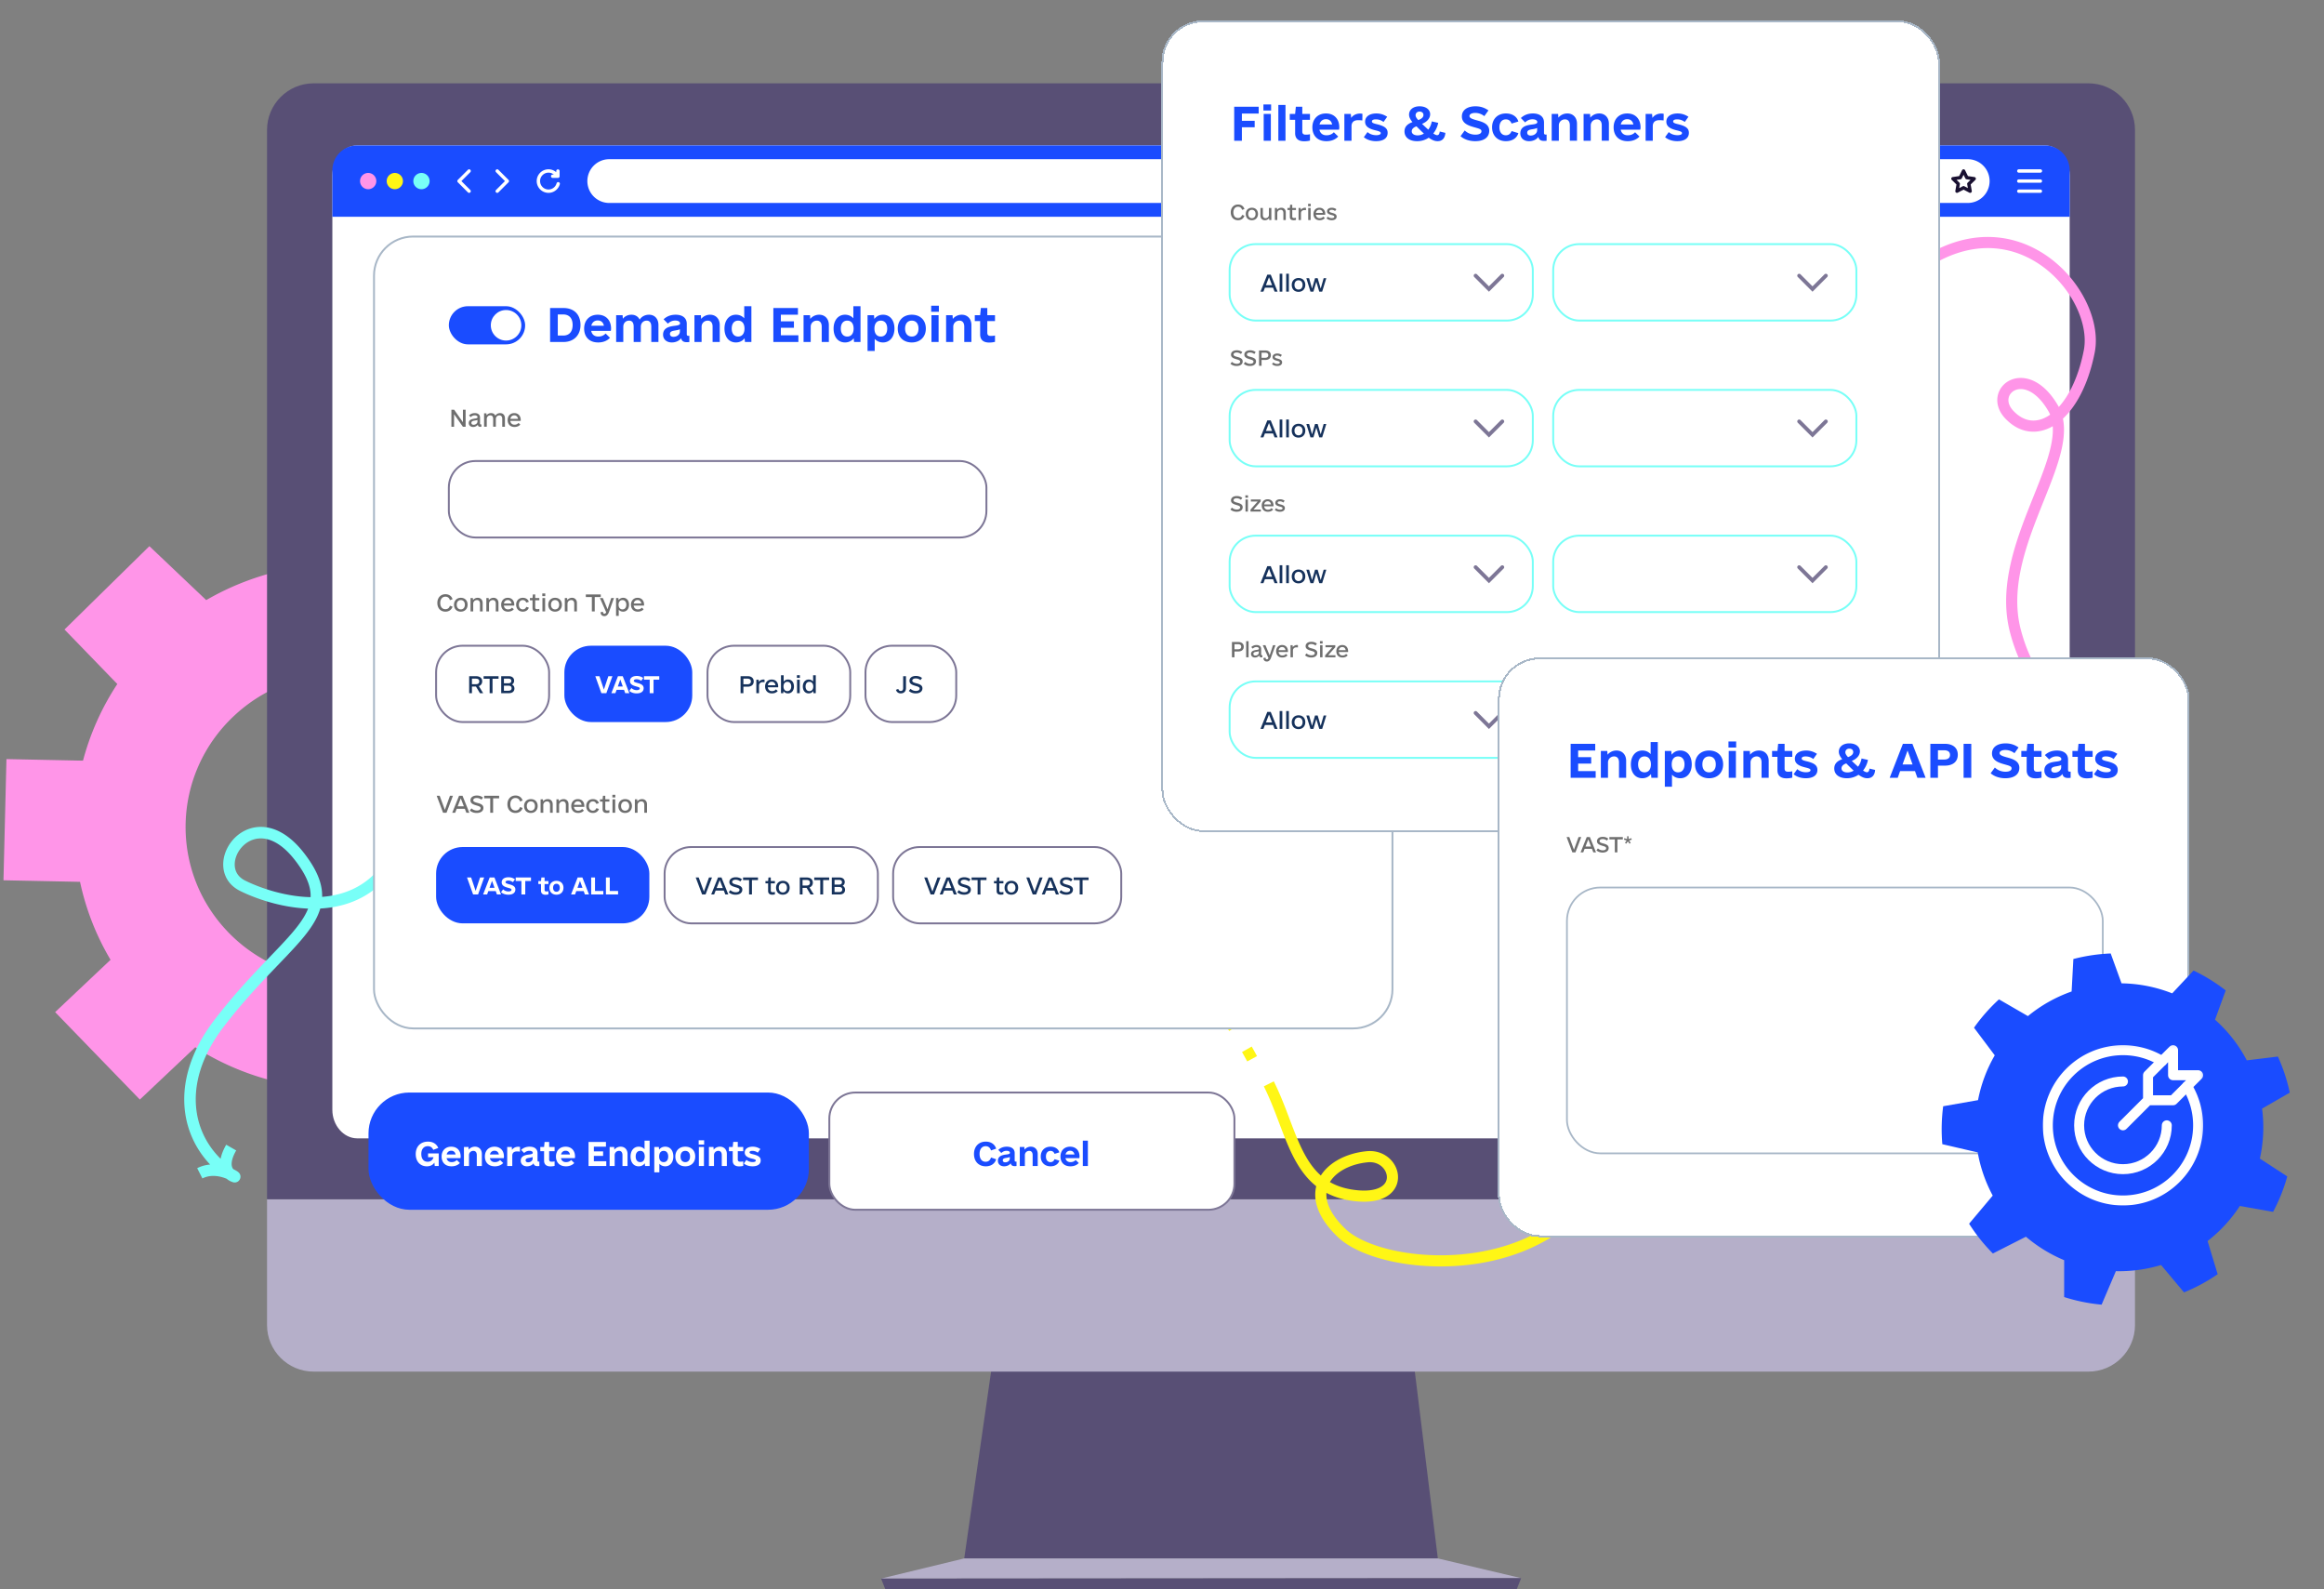 <svg xmlns="http://www.w3.org/2000/svg" width="626" height="428" fill="none">
    <rect width="100%" height="100%" fill="#808080" stroke="none"/>
    <path style="transform-box:fill-box;transform-origin:center" fill="#FF95E8" d="m142.096 298.245 23.951-22.599-14.224-14.678a70.172 70.172 0 0 0 9.243-20.641l20.621.42.799-32.631-20.621-.421a69.555 69.555 0 0 0-8.22-20.997l14.928-14.086-22.821-23.55-14.928 14.085a71.531 71.531 0 0 0-20.89-9.045l.5-20.347-33.072-.673-.5 20.346a72.153 72.153 0 0 0-21.312 8.185l-15.312-14.524-22.864 22.444L31.6 184.212a70.15 70.15 0 0 0-9.243 20.641l-20.621-.421-.8 32.635 20.622.421a69.56 69.56 0 0 0 8.22 20.998L14.85 272.572l22.821 23.55 14.928-14.086a71.53 71.53 0 0 0 20.89 9.046l-.5 20.346 33.072.674.5-20.347a72.1 72.1 0 0 0 21.312-8.185l14.224 14.679v-.004Zm-80.591-47.161c-15.893-16.402-15.253-42.457 1.428-58.194 16.68-15.737 43.087-15.199 58.98 1.203 15.892 16.402 15.252 42.456-1.429 58.194-16.68 15.737-43.087 15.198-58.98-1.203Z">
        <animateTransform attributeName="transform" attributeType="XML" dur="20s" from="0" repeatCount="indefinite" to="360" type="rotate"/>
    </path>
    <path fill="#584F75" d="M267.024 368.955 259.73 419.7h127.571l-6.253-50.745H267.024Z"/>
    <path fill="#B5AFC9" d="M71.93 356.869c0 6.882 5.629 12.514 12.519 12.514H562.58c6.877 0 12.506-5.632 12.506-12.514v-33.912H71.93v33.912Z"/>
    <path fill="#584F75" d="M562.581 22.443H84.449c-6.89 0-12.52 5.633-12.52 12.527v288.001h503.158v-288c0-6.882-5.629-12.528-12.506-12.528Z"/>
    <path fill="#fff" d="M550.778 39.156H96.242c-3.71 0-6.716 3.532-6.716 8.097l-.003 251.644c0 4.142 3.009 7.672 6.717 7.672h454.536c3.71 0 6.717-3.532 6.717-7.672l.002-251.644c0-4.568-3.008-8.097-6.717-8.097Z"/>
    <path fill="#1A4CFF" d="M550.776 39.156H96.24a6.717 6.717 0 0 0-6.717 6.717v12.505h467.972V45.873a6.718 6.718 0 0 0-6.717-6.717h-.002Z"/>
    <path fill="#FF95E8" d="M99.175 50.957a2.19 2.19 0 1 0 0-4.381 2.19 2.19 0 0 0 0 4.381Z"/>
    <path fill="#FFF615" d="M106.351 50.957a2.19 2.19 0 1 0 0-4.38 2.19 2.19 0 0 0 0 4.38Z"/>
    <path fill="#78FFF7" d="M113.527 50.957a2.19 2.19 0 1 0-.001-4.38 2.19 2.19 0 0 0 .001 4.38Z"/>
    <path fill="#fff" d="M126.362 51.941a.452.452 0 0 1-.321-.132l-2.72-2.72a.453.453 0 0 1 0-.642l2.72-2.72a.453.453 0 1 1 .642.642l-2.399 2.4 2.399 2.398a.453.453 0 0 1-.321.774ZM133.935 51.941a.452.452 0 0 1-.321-.774l2.399-2.399-2.399-2.399a.453.453 0 1 1 .642-.642l2.72 2.72a.454.454 0 0 1 0 .642l-2.72 2.72a.452.452 0 0 1-.321.133ZM529.955 54.66H164.108a5.893 5.893 0 0 1-5.893-5.893 5.893 5.893 0 0 1 5.893-5.894h365.848a5.894 5.894 0 1 1 0 11.787h-.001ZM150.482 49.055a.455.455 0 0 0-.559.316 2.266 2.266 0 0 1-2.179 1.661 2.27 2.27 0 0 1-2.267-2.267 2.27 2.27 0 0 1 2.267-2.267c.527 0 1.028.18 1.431.51h-.307a.453.453 0 0 0 0 .907h1.416a.454.454 0 0 0 .454-.454v-1.416a.454.454 0 0 0-.907 0v.334a3.147 3.147 0 0 0-2.087-.787 3.177 3.177 0 0 0-3.174 3.173 3.177 3.177 0 0 0 3.174 3.174c1.42 0 2.674-.958 3.053-2.327a.453.453 0 0 0-.315-.558v.001Z"/>
    <path fill="#191031" d="M530.674 51.94a.431.431 0 0 1-.21-.052l-1.556-.818-1.556.818a.453.453 0 0 1-.656-.477l.297-1.733-1.258-1.228a.453.453 0 0 1 .252-.773l1.741-.252.777-1.577a.455.455 0 0 1 .813 0l.778 1.577 1.741.253a.454.454 0 0 1 .252.773l-1.261 1.227.298 1.733a.454.454 0 0 1-.446.532l-.006-.002Zm-3.654-3.5.773.754a.449.449 0 0 1 .13.4l-.181 1.063.954-.502a.457.457 0 0 1 .422 0l.954.502-.183-1.063a.452.452 0 0 1 .131-.4l.772-.753-1.066-.154a.453.453 0 0 1-.341-.249l-.477-.966-.477.966a.453.453 0 0 1-.341.249l-1.066.154h-.004Z"/>
    <path fill="#fff" d="M549.581 46.5h-5.815a.454.454 0 0 1 0-.906h5.815a.454.454 0 1 1 0 .906ZM549.581 49.22h-5.815a.454.454 0 0 1 0-.907h5.815a.454.454 0 1 1 0 .907ZM549.581 51.94h-5.815a.454.454 0 0 1 0-.906h5.815a.454.454 0 1 1 0 .907Z"/>
    <path fill="#B5AFC9" d="m259.729 419.699-22.452 5.438 172.46-.13-22.438-5.308h-127.57Z"/>
    <path fill="#584F75" d="M238.45 427.959h170.12l1.17-2.953-172.408.13 1.118 2.823Z"/>
    <path stroke="#FF95E8" stroke-width="3" d="M554.006 112.215a10.004 10.004 0 0 0-.987-2.318c-7.385-12.584-17.61-4.45-11.819 1.734 3.808 4.066 8.604 4.071 12.806.584Zm0 0c3.748 13.11-16.849 36.05-11.111 57.795 12.221 46.318 73.337 16.25 20.08 114.494m-8.969-172.289c3.794-3.15 7.105-9.149 8.764-17.58 3.496-17.764-27.067-50.19-58.67-10.245"/>
    <path stroke="#78FFF7" stroke-width="3.101" d="M85.043 243.169c.69-3.647-.523-7.504-4.362-12.464-12.613-16.302-25.506 2.779-15.336 7.833 4.238 2.107 11.852 4.779 19.698 4.631Zm0 0c-1.58 8.337-13.117 15.579-26.022 32.409-12.95 16.888-8.322 32.835 2.726 40.397m23.296-72.806c11.276-.213 23.034-6.252 25.95-28.169M61.747 315.975c.147.101.295.2.445.297m-.445-.297c.053.058.106.112.16.165m-.16-.165c-1.029-1.134-1.547-3.301.529-6.921m-.084 7.218c.33.217.667.426 1.008.627m-1.008-.627c.754.366 1.15.669 1.008.627m-1.008-.627c-.09-.043-.185-.088-.284-.132m1.292.759a3.21 3.21 0 0 1-1.292-.759m0 0c-1.761-.793-5.014-1.718-8.09-.156"/>
    <path stroke="#FFF615" stroke-width="3" d="M356.298 318.89c1.564-4.115 6.473-6.841 12.001-7.369 8.228-.786 11.179 12.563-4.026 10.369-3.254-.469-5.847-1.516-7.975-3Zm0 0c-1.349 3.548-.21 8.129 5.161 13.225 11.602 11.006 61.516 14.483 73.141-23.154m-78.302 9.929c-7.816-5.447-9.381-16.778-14.529-26.998m-17.88-37.792c-3.922 6.251 1.238 13.219 5.105 18.057a62.552 62.552 0 0 1 3.367 4.667m4.915 8.314c-.466-.859-.937-1.711-1.414-2.551"/>
    <rect width="274.333" height="213.256" x="100.743" y="63.704" fill="#fff" rx="10.534"/>
    <rect width="274.333" height="213.256" x="100.743" y="63.704" stroke="#A8B7C7" stroke-width=".514" rx="10.534"/>
    <rect width="20.554" height="10.277" x="120.902" y="82.465" fill="#1A4CFF" rx="5.138"/>
    <circle cx="136.318" cy="87.603" r="4.111" fill="#fff"/>
    <path fill="#1A4CFF" d="M151.74 82.95c2.963 0 4.625 1.807 4.625 4.577 0 2.698-1.735 4.576-4.625 4.576h-3.565v-9.152h3.565Zm-.048 7.42c1.662 0 2.553-1.06 2.553-2.843 0-1.782-.891-2.842-2.553-2.842h-1.445v5.684h1.445Zm7.559-1.253c.192.963.867 1.517 1.902 1.517.867 0 1.518-.313 1.975-.819l1.181 1.156c-.723.771-1.783 1.253-3.18 1.253-2.505 0-3.781-1.59-3.781-3.734 0-2.215 1.445-3.733 3.661-3.733 2.192 0 3.589 1.47 3.589 3.733 0 .145 0 .29-.073.627h-5.274Zm1.758-2.818c-.891 0-1.518.53-1.734 1.42h3.396c-.193-.914-.771-1.42-1.662-1.42Zm13.821-1.542c1.517 0 2.529 1.108 2.529 2.77v4.576h-1.927v-4.142c0-1.036-.433-1.614-1.228-1.614-.916 0-1.59.674-1.59 1.638v4.118h-1.927v-4.142c0-1.036-.409-1.614-1.228-1.614-.916 0-1.566.674-1.566 1.638v4.118h-1.927v-7.225h1.734l.073.963c.53-.674 1.348-1.084 2.336-1.084 1.012 0 1.807.506 2.192 1.325.506-.82 1.421-1.325 2.529-1.325Zm10.57 5.684h.289v1.662a3.994 3.994 0 0 1-.699.049c-.891 0-1.373-.338-1.517-1.084-.506.722-1.446 1.156-2.505 1.156-1.422 0-2.361-.843-2.361-2.096 0-1.878 1.758-2.216 3.107-2.384.819-.097 1.47-.217 1.47-.65 0-.458-.482-.771-1.301-.771-.747 0-1.421.289-1.975.843l-1.156-1.18c.867-.82 1.951-1.229 3.251-1.229 1.879 0 2.987.915 2.987 2.433v2.842c0 .265.145.41.41.41Zm-3.999.266c.964 0 1.734-.627 1.734-1.422v-.626c-.289.169-.698.241-1.228.337-.747.12-1.445.241-1.445.94 0 .481.337.77.939.77Zm9.871-5.95c1.542 0 2.601 1.108 2.601 2.77v4.576h-1.926v-4.142c0-1.036-.482-1.614-1.301-1.614-.915 0-1.662.674-1.662 1.638v4.118h-1.927v-7.225h1.734l.072 1.011c.554-.698 1.422-1.132 2.409-1.132Zm9.197-2.288h1.927v9.635h-1.735l-.096-1.012c-.554.722-1.349 1.132-2.336 1.132-1.879 0-3.083-1.47-3.083-3.734 0-2.24 1.252-3.733 3.083-3.733.939 0 1.686.361 2.24.964v-3.252Zm-1.638 8.165c1.084 0 1.71-.819 1.71-2.144 0-1.324-.626-2.143-1.71-2.143s-1.734.819-1.734 2.144c0 1.324.65 2.143 1.734 2.143Zm11.504-.337h4.721v1.806h-6.744v-9.152h6.624v1.806h-4.601v1.782h3.517v1.735h-3.517v2.023Zm10.329-5.54c1.541 0 2.601 1.108 2.601 2.77v4.576h-1.927v-4.142c0-1.036-.482-1.614-1.3-1.614-.916 0-1.662.674-1.662 1.638v4.118h-1.927v-7.225h1.734l.072 1.011c.554-.698 1.421-1.132 2.409-1.132Zm9.196-2.288h1.927v9.635h-1.734l-.096-1.012c-.554.722-1.349 1.132-2.337 1.132-1.878 0-3.083-1.47-3.083-3.734 0-2.24 1.253-3.733 3.083-3.733.94 0 1.686.361 2.24.964v-3.252Zm-1.638 8.165c1.084 0 1.711-.819 1.711-2.144 0-1.324-.627-2.143-1.711-2.143-1.083 0-1.734.819-1.734 2.144 0 1.324.651 2.143 1.734 2.143Zm9.631-5.877c1.878 0 3.083 1.47 3.083 3.733 0 2.24-1.253 3.734-3.083 3.734-.94 0-1.686-.361-2.24-.964v3.252h-1.927v-9.635h1.734l.096 1.012c.554-.722 1.349-1.132 2.337-1.132Zm-.603 5.877c1.084 0 1.735-.819 1.735-2.144 0-1.324-.651-2.143-1.735-2.143-1.083 0-1.71.819-1.71 2.144 0 1.324.627 2.143 1.71 2.143Zm8.354 1.59c-2.288 0-3.782-1.47-3.782-3.734 0-2.24 1.518-3.733 3.782-3.733 2.288 0 3.782 1.47 3.782 3.733 0 2.24-1.518 3.734-3.782 3.734Zm0-1.59c1.108 0 1.806-.795 1.806-2.144 0-1.348-.698-2.143-1.806-2.143s-1.807.795-1.807 2.144c0 1.348.699 2.143 1.807 2.143Zm5.222-6.672v-1.638h2.072v1.638h-2.072Zm.072 8.141v-7.225h1.927v7.225h-1.927Zm8.161-7.346c1.542 0 2.602 1.108 2.602 2.77v4.576h-1.927v-4.142c0-1.036-.482-1.614-1.301-1.614-.915 0-1.662.674-1.662 1.638v4.118h-1.927v-7.225h1.734l.073 1.011c.554-.698 1.421-1.132 2.408-1.132Zm8.956 1.71h-2.071v3.156c0 .626.337.843.915.843.458 0 .771-.024 1.156-.12v1.71c-.53.144-1.06.192-1.59.192-1.517 0-2.408-.723-2.408-2.168v-3.613h-1.446v-1.59h1.446l.192-1.926h1.735v1.927h2.071v1.59Z"/>
    <path fill="#6E6E6E" d="M124.696 110.349h.723v4.577h-.735l-2.373-3.384v3.384h-.722v-4.577h.746l2.361 3.36v-3.36Zm4.837 3.951h.132v.626a1.017 1.017 0 0 1-.253.024c-.445 0-.65-.157-.698-.578-.253.373-.735.614-1.265.614-.71 0-1.18-.434-1.18-1.06 0-.891.855-1.084 1.554-1.192.542-.072.807-.121.807-.398 0-.289-.301-.481-.759-.481-.41 0-.795.18-1.084.481l-.446-.469c.422-.398.94-.614 1.566-.614.867 0 1.397.445 1.397 1.192v1.626c0 .156.072.229.229.229Zm-1.963.096c.554 0 1.036-.386 1.036-.843v-.47c-.133.084-.35.121-.699.181-.458.072-.927.144-.927.614 0 .337.216.518.59.518Zm7.149-3.143c.783 0 1.289.554 1.289 1.385v2.288h-.723v-2.096c0-.614-.265-.963-.759-.963-.554 0-.963.409-.963.987v2.072h-.723v-2.096c0-.614-.253-.963-.758-.963-.554 0-.964.409-.964.987v2.072h-.723v-3.613h.627l.048.542c.253-.374.686-.602 1.216-.602.542 0 .94.265 1.144.698.253-.421.723-.698 1.289-.698Zm2.741 2.095c.085.626.482 1.024 1.12 1.024.53 0 .868-.205 1.072-.47l.494.434c-.301.361-.807.65-1.566.65-1.192 0-1.842-.795-1.842-1.867 0-1.108.722-1.866 1.782-1.866s1.746.734 1.746 1.866c0 .085 0 .145-.024.229h-2.782Zm1.06-1.493c-.566 0-.939.361-1.048.939h2.06c-.097-.59-.47-.939-1.012-.939Z"/>
    <rect width="144.802" height="20.588" x="120.902" y="124.161" fill="#fff" rx="7.142"/>
    <rect width="144.802" height="20.588" x="120.902" y="124.161" stroke="#7D7696" stroke-linejoin="bevel" stroke-width=".514" rx="7.142"/>
    <path fill="#6E6E6E" d="M119.986 164.725c-1.325 0-2.18-.927-2.18-2.348 0-1.397.891-2.349 2.18-2.349.939 0 1.65.482 1.915 1.349l-.711.253c-.181-.626-.602-.939-1.216-.939-.831 0-1.385.662-1.385 1.686 0 1.048.53 1.686 1.385 1.686.614 0 1.035-.313 1.216-.94l.711.253c-.265.843-.976 1.349-1.915 1.349Zm4.138 0c-1.108 0-1.83-.734-1.83-1.866 0-1.108.746-1.867 1.83-1.867 1.108 0 1.831.734 1.831 1.867 0 1.108-.747 1.866-1.831 1.866Zm0-.614c.663 0 1.096-.494 1.096-1.252 0-.759-.433-1.253-1.096-1.253-.662 0-1.096.494-1.096 1.253 0 .758.434 1.252 1.096 1.252Zm4.572-3.119c.771 0 1.313.554 1.313 1.385v2.288h-.723v-2.095c0-.615-.301-.964-.795-.964-.566 0-1.023.41-1.023.988v2.071h-.723v-3.613h.626l.049.566c.277-.385.734-.626 1.276-.626Zm4.259 0c.771 0 1.313.554 1.313 1.385v2.288h-.723v-2.095c0-.615-.301-.964-.795-.964-.566 0-1.023.41-1.023.988v2.071h-.723v-3.613h.626l.048.566c.277-.385.735-.626 1.277-.626Zm2.765 2.095c.085.627.482 1.024 1.12 1.024.53 0 .868-.205 1.072-.47l.494.434c-.301.361-.807.65-1.566.65-1.192 0-1.842-.795-1.842-1.866 0-1.108.722-1.867 1.782-1.867s1.746.734 1.746 1.867c0 .084 0 .144-.024.228h-2.782Zm1.06-1.493c-.566 0-.939.361-1.048.939h2.06c-.097-.59-.47-.939-1.012-.939Zm4.054 3.131c-1.072 0-1.806-.758-1.806-1.866s.734-1.867 1.806-1.867c.783 0 1.409.397 1.614 1.084l-.686.217c-.157-.422-.482-.687-.928-.687-.662 0-1.072.494-1.072 1.253 0 .758.41 1.252 1.072 1.252.434 0 .771-.265.928-.686l.686.216c-.205.687-.843 1.084-1.614 1.084Zm4.44-3.059h-1.108v1.903c0 .373.168.482.518.482.192 0 .349-.012.59-.072v.662c-.241.06-.494.084-.735.084-.71 0-1.096-.349-1.096-1.011v-2.048h-.71v-.614h.71l.097-.963h.626v.963h1.108v.614Zm.802-1.12v-.722h.795v.722h-.795Zm.036 4.119v-3.613h.723v3.613h-.723Zm3.404.06c-1.108 0-1.831-.734-1.831-1.866 0-1.108.747-1.867 1.831-1.867 1.108 0 1.831.734 1.831 1.867 0 1.108-.747 1.866-1.831 1.866Zm0-.614c.662 0 1.096-.494 1.096-1.252 0-.759-.434-1.253-1.096-1.253-.662 0-1.096.494-1.096 1.253 0 .758.434 1.252 1.096 1.252Zm4.572-3.119c.771 0 1.313.554 1.313 1.385v2.288h-.723v-2.095c0-.615-.301-.964-.795-.964-.566 0-1.023.41-1.023.988v2.071h-.723v-3.613h.626l.048.566c.277-.385.735-.626 1.277-.626Zm7.735-.903v.698h-1.626v3.878h-.771v-3.878H157.8v-.698h4.023Zm2.813.963h.747l-1.337 3.746c-.229.65-.626 1.132-1.24 1.132-.723 0-1.036-.506-1.036-1.06l.662-.109c-.012.277.073.518.386.518.193 0 .337-.132.47-.373l-1.699-3.854h.795l1.265 3.023.987-3.023Zm3.223-.06c.952 0 1.578.734 1.578 1.867 0 1.108-.65 1.866-1.578 1.866-.493 0-.915-.192-1.192-.542v1.686h-.722v-4.817h.626l.048.566a1.492 1.492 0 0 1 1.24-.626Zm-.192 3.119c.638 0 1.036-.494 1.036-1.252 0-.759-.398-1.253-1.036-1.253-.639 0-1.048.494-1.048 1.253 0 .758.409 1.252 1.048 1.252Zm3.018-1.024c.084.627.482 1.024 1.12 1.024.53 0 .867-.205 1.072-.47l.494.434c-.301.361-.807.65-1.566.65-1.192 0-1.842-.795-1.842-1.866 0-1.108.722-1.867 1.782-1.867s1.746.734 1.746 1.867c0 .084 0 .144-.024.228h-2.782Zm1.06-1.493c-.566 0-.939.361-1.048.939h2.06c-.097-.59-.47-.939-1.012-.939Z"/>
    <rect width="30.443" height="20.554" x="117.469" y="173.9" fill="#fff" rx="7.142"/>
    <rect width="30.443" height="20.554" x="117.469" y="173.9" stroke="#7D7696" stroke-linejoin="bevel" stroke-width=".514" rx="7.142"/>
    <path fill="#16325C" d="m129.279 186.678-1.072-1.783h-1.083v1.783h-.747v-4.577h1.891c.999 0 1.626.542 1.626 1.397 0 .627-.338 1.084-.904 1.289l1.156 1.891h-.867Zm-2.155-3.914v1.505h1.071c.615 0 .916-.265.916-.759 0-.493-.301-.746-.916-.746h-1.071Zm7.168-.663v.699h-1.626v3.878h-.771V182.8h-1.626v-.699h4.023Zm3.615 2.24c.422.193.662.578.662 1.084 0 .771-.554 1.253-1.469 1.253h-2.095v-4.577h2.059c.867 0 1.421.47 1.421 1.217 0 .457-.205.819-.578 1.023Zm-.963-1.589h-1.205v1.264h1.205c.53 0 .794-.205.794-.638 0-.422-.264-.626-.794-.626Zm.012 3.275c.566 0 .855-.228.855-.686 0-.458-.289-.687-.855-.687h-1.217v1.373h1.217Z"/>
    <rect width="34.443" height="20.554" x="152.022" y="173.9" fill="#1A4CFF" rx="7.142"/>
    <path fill="#fff" d="M163.869 182.101h1.096l-1.638 4.577h-1.337l-1.637-4.577h1.108l1.204 3.601 1.204-3.601Zm4.543 4.577-.325-.904h-1.999l-.326.904h-1.084l1.783-4.577h1.276l1.783 4.577h-1.108Zm-1.999-1.795h1.349l-.675-1.878-.674 1.878Zm5.072 1.855c-.77 0-1.493-.241-1.975-.674l.566-.771c.374.361.879.566 1.433.566.518 0 .819-.169.819-.458 0-.289-.349-.361-.891-.518-.771-.216-1.746-.493-1.746-1.481 0-.843.71-1.361 1.83-1.361.663 0 1.229.181 1.747.554l-.554.771a1.961 1.961 0 0 0-1.229-.434c-.469 0-.77.169-.77.422 0 .265.349.397.963.566.759.205 1.698.47 1.698 1.409 0 .891-.698 1.409-1.891 1.409Zm6.097-4.637v.94h-1.542v3.637h-1.036v-3.637h-1.541v-.94h4.119Z"/>
    <rect width="38.443" height="20.554" x="190.577" y="173.9" fill="#fff" rx="7.142"/>
    <rect width="38.443" height="20.554" x="190.577" y="173.9" stroke="#7D7696" stroke-linejoin="bevel" stroke-width=".514" rx="7.142"/>
    <path fill="#16325C" d="M201.4 182.101c.999 0 1.626.542 1.626 1.409 0 .88-.627 1.421-1.626 1.421h-1.156v1.747h-.759v-4.577h1.915Zm-.097 2.18c.627 0 .952-.265.952-.759 0-.505-.325-.758-.952-.758h-1.059v1.517h1.059Zm4.362-1.276c.097 0 .181.012.277.036v.686a6.453 6.453 0 0 0-.481-.024c-.578 0-1.012.373-1.012.951v2.024h-.723v-3.613h.627l.048.578c.265-.386.722-.638 1.264-.638Zm1.147 2.095c.084.626.482 1.024 1.12 1.024.53 0 .867-.205 1.072-.47l.494.434c-.302.361-.807.65-1.566.65-1.192 0-1.843-.795-1.843-1.867 0-1.108.723-1.866 1.783-1.866 1.059 0 1.746.734 1.746 1.866 0 .085 0 .145-.024.229h-2.782Zm1.06-1.493c-.566 0-.94.361-1.048.939h2.059c-.096-.59-.469-.939-1.011-.939Zm4.41-.602c.951 0 1.578.734 1.578 1.866 0 1.108-.651 1.867-1.578 1.867-.53 0-.964-.217-1.241-.614l-.048.554h-.626v-4.818h.723v1.711a1.476 1.476 0 0 1 1.192-.566Zm-.193 3.119c.639 0 1.036-.494 1.036-1.253 0-.758-.397-1.252-1.036-1.252-.638 0-1.048.494-1.048 1.252 0 .759.41 1.253 1.048 1.253Zm2.568-3.565v-.723h.795v.723h-.795Zm.036 4.119v-3.613h.723v3.613h-.723Zm4.326-4.818h.722v4.818h-.626l-.048-.566a1.492 1.492 0 0 1-1.24.626c-.952 0-1.578-.735-1.578-1.867 0-1.108.65-1.866 1.578-1.866.493 0 .915.192 1.192.541v-1.686Zm-1 4.264c.639 0 1.048-.494 1.048-1.253 0-.758-.409-1.252-1.048-1.252-.638 0-1.035.494-1.035 1.252 0 .759.397 1.253 1.035 1.253Z"/>
    <rect width="24.443" height="20.554" x="233.13" y="173.9" fill="#fff" rx="7.142"/>
    <rect width="24.443" height="20.554" x="233.13" y="173.9" stroke="#7D7696" stroke-linejoin="bevel" stroke-width=".514" rx="7.142"/>
    <path fill="#16325C" d="M242.629 186.738c-.615 0-1.108-.337-1.289-.964l.638-.252c.073.349.289.566.663.566.409 0 .638-.277.638-.759v-3.228h.759v3.216c0 .879-.554 1.421-1.409 1.421Zm4.024 0c-.71 0-1.372-.229-1.842-.662l.445-.579a2.1 2.1 0 0 0 1.458.579c.626 0 .999-.241.999-.639 0-.337-.277-.481-1.035-.698-.868-.253-1.699-.518-1.699-1.397 0-.795.687-1.301 1.735-1.301.638 0 1.18.181 1.65.542l-.422.578a1.987 1.987 0 0 0-1.276-.458c-.567 0-.928.241-.928.603 0 .337.301.505 1.084.71 1.048.265 1.65.59 1.65 1.349 0 .843-.686 1.373-1.819 1.373Z"/>
    <path fill="#6E6E6E" d="M121.202 214.303h.807l-1.734 4.577h-.927l-1.723-4.577h.807l1.397 3.794 1.373-3.794Zm4.416 4.577-.41-1.06h-2.192l-.409 1.06h-.795l1.842-4.577h.928l1.842 4.577h-.806Zm-2.337-1.734h1.662l-.831-2.144-.831 2.144Zm5.114 1.794c-.711 0-1.373-.229-1.843-.662l.446-.578a2.1 2.1 0 0 0 1.457.578c.627 0 1-.241 1-.639 0-.337-.277-.481-1.036-.698-.867-.253-1.698-.518-1.698-1.397 0-.795.686-1.301 1.734-1.301.639 0 1.18.181 1.65.542l-.421.578a1.989 1.989 0 0 0-1.277-.457c-.566 0-.927.24-.927.602 0 .337.301.506 1.084.71 1.047.265 1.65.59 1.65 1.349 0 .843-.687 1.373-1.819 1.373Zm6.053-4.637v.699h-1.626v3.878h-.77v-3.878h-1.626v-.699h4.022Zm4.411 4.637c-1.325 0-2.18-.927-2.18-2.348 0-1.397.892-2.349 2.18-2.349.94 0 1.65.482 1.915 1.349l-.71.253c-.181-.626-.603-.939-1.217-.939-.831 0-1.385.662-1.385 1.686 0 1.047.53 1.686 1.385 1.686.614 0 1.036-.313 1.217-.94l.71.253c-.265.843-.975 1.349-1.915 1.349Zm4.139 0c-1.108 0-1.831-.735-1.831-1.867 0-1.108.747-1.866 1.831-1.866 1.108 0 1.83.734 1.83 1.866 0 1.108-.747 1.867-1.83 1.867Zm0-.614c.662 0 1.095-.494 1.095-1.253 0-.758-.433-1.252-1.095-1.252-.663 0-1.096.494-1.096 1.252 0 .759.433 1.253 1.096 1.253Zm4.571-3.119c.771 0 1.313.554 1.313 1.385v2.288h-.722v-2.096c0-.614-.301-.963-.795-.963-.566 0-1.024.409-1.024.987v2.072h-.723v-3.613h.627l.048.566c.277-.385.735-.626 1.276-.626Zm4.259 0c.771 0 1.313.554 1.313 1.385v2.288h-.723v-2.096c0-.614-.301-.963-.794-.963-.566 0-1.024.409-1.024.987v2.072h-.723v-3.613h.627l.048.566c.277-.385.734-.626 1.276-.626Zm2.766 2.095c.084.626.481 1.024 1.12 1.024.53 0 .867-.205 1.072-.47l.493.434c-.301.361-.806.65-1.565.65-1.192 0-1.843-.795-1.843-1.867 0-1.108.723-1.866 1.783-1.866 1.059 0 1.746.734 1.746 1.866 0 .085 0 .145-.024.229h-2.782Zm1.06-1.493c-.566 0-.94.361-1.048.939h2.059c-.096-.59-.469-.939-1.011-.939Zm4.054 3.131c-1.072 0-1.807-.759-1.807-1.867s.735-1.866 1.807-1.866c.782 0 1.409.397 1.613 1.084l-.686.216c-.157-.421-.482-.686-.927-.686-.663 0-1.072.494-1.072 1.252 0 .759.409 1.253 1.072 1.253.433 0 .77-.265.927-.687l.686.217c-.204.687-.843 1.084-1.613 1.084Zm4.439-3.059h-1.108v1.903c0 .373.169.482.518.482.193 0 .349-.012.59-.073v.663c-.241.06-.494.084-.735.084-.71 0-1.095-.349-1.095-1.012v-2.047h-.711v-.614h.711l.096-.964h.626v.964h1.108v.614Zm.803-1.12v-.723h.794v.723h-.794Zm.036 4.119v-3.613h.722v3.613h-.722Zm3.403.06c-1.108 0-1.83-.735-1.83-1.867 0-1.108.746-1.866 1.83-1.866 1.108 0 1.831.734 1.831 1.866 0 1.108-.747 1.867-1.831 1.867Zm0-.614c.663 0 1.096-.494 1.096-1.253 0-.758-.433-1.252-1.096-1.252-.662 0-1.096.494-1.096 1.252 0 .759.434 1.253 1.096 1.253Zm4.572-3.119c.771 0 1.313.554 1.313 1.385v2.288h-.723v-2.096c0-.614-.301-.963-.794-.963-.566 0-1.024.409-1.024.987v2.072h-.723v-3.613h.627l.048.566c.277-.385.734-.626 1.276-.626Z"/>
    <rect width="57.443" height="20.554" x="117.469" y="228.115" fill="#1A4CFF" rx="7.142"/>
    <path fill="#fff" d="M129.315 236.316h1.096l-1.637 4.577h-1.337l-1.638-4.577h1.108l1.204 3.601 1.204-3.601Zm4.543 4.577-.325-.904h-1.999l-.325.904h-1.084l1.782-4.577h1.277l1.782 4.577h-1.108Zm-1.999-1.795h1.349l-.675-1.879-.674 1.879Zm5.073 1.855c-.771 0-1.494-.241-1.976-.675l.567-.77c.373.361.879.566 1.433.566.518 0 .819-.169.819-.458 0-.289-.35-.361-.892-.518-.77-.217-1.746-.494-1.746-1.481 0-.843.711-1.361 1.831-1.361.662 0 1.228.181 1.746.554l-.554.771a1.959 1.959 0 0 0-1.228-.434c-.47 0-.771.169-.771.422 0 .265.349.397.963.566.759.204 1.698.469 1.698 1.409 0 .891-.698 1.409-1.89 1.409Zm6.096-4.637v.94h-1.542v3.637h-1.035v-3.637h-1.542v-.94h4.119Zm4.701 1.758h-1.035v1.578c0 .313.168.422.457.422.229 0 .386-.012.578-.061v.855a2.952 2.952 0 0 1-.794.097c-.759 0-1.205-.361-1.205-1.084v-1.807h-.722v-.794h.722l.097-.964h.867v.964h1.035v.794Zm2.159 2.879c-1.144 0-1.891-.735-1.891-1.867 0-1.12.759-1.867 1.891-1.867 1.144 0 1.89.735 1.89 1.867 0 1.12-.758 1.867-1.89 1.867Zm0-.795c.554 0 .903-.397.903-1.072 0-.674-.349-1.072-.903-1.072s-.904.398-.904 1.072c0 .675.35 1.072.904 1.072Zm7.664.735-.325-.904h-1.999l-.326.904h-1.084l1.783-4.577h1.276l1.783 4.577h-1.108Zm-1.999-1.795h1.349l-.675-1.879-.674 1.879Zm4.723.855h2.24v.94h-3.276v-4.577h1.036v3.637Zm3.977 0h2.24v.94h-3.276v-4.577h1.036v3.637Z"/>
    <rect width="57.443" height="20.554" x="179.022" y="228.115" fill="#fff" rx="7.142"/>
    <rect width="57.443" height="20.554" x="179.022" y="228.115" stroke="#7D7696" stroke-linejoin="bevel" stroke-width=".514" rx="7.142"/>
    <path fill="#16325C" d="M190.978 236.316h.806l-1.734 4.577h-.927l-1.722-4.577h.807l1.397 3.794 1.373-3.794Zm4.398 4.577-.41-1.06h-2.192l-.409 1.06h-.795l1.843-4.577h.927l1.843 4.577h-.807Zm-2.337-1.735h1.662l-.831-2.143-.831 2.143Zm5.097 1.795c-.711 0-1.373-.229-1.843-.663l.446-.578c.385.374.915.578 1.457.578.626 0 1-.24 1-.638 0-.337-.277-.482-1.036-.698-.867-.253-1.698-.518-1.698-1.397 0-.795.686-1.301 1.734-1.301.639 0 1.18.181 1.65.542l-.421.578a1.99 1.99 0 0 0-1.277-.458c-.566 0-.927.241-.927.602 0 .338.301.506 1.084.711 1.047.265 1.65.59 1.65 1.349 0 .843-.687 1.373-1.819 1.373Zm6.036-4.637v.699h-1.626v3.878h-.771v-3.878h-1.625v-.699h4.022Zm4.557 1.578h-1.108v1.903c0 .373.169.481.518.481.193 0 .349-.012.59-.072v.662a3.02 3.02 0 0 1-.734.085c-.711 0-1.096-.349-1.096-1.012v-2.047h-.711v-.614h.711l.096-.964h.626v.964h1.108v.614Zm2.146 3.059c-1.108 0-1.83-.735-1.83-1.867 0-1.108.746-1.867 1.83-1.867 1.108 0 1.831.735 1.831 1.867 0 1.108-.747 1.867-1.831 1.867Zm0-.614c.663 0 1.096-.494 1.096-1.253 0-.759-.433-1.252-1.096-1.252-.662 0-1.096.493-1.096 1.252s.434 1.253 1.096 1.253Zm7.46.554-1.072-1.783h-1.084v1.783h-.747v-4.577h1.891c1 0 1.626.542 1.626 1.397 0 .626-.337 1.084-.903 1.289l1.156 1.891h-.867Zm-2.156-3.914v1.505h1.072c.614 0 .915-.265.915-.759s-.301-.746-.915-.746h-1.072Zm7.168-.663v.699h-1.626v3.878h-.77v-3.878h-1.626v-.699h4.022Zm3.616 2.24c.421.193.662.578.662 1.084 0 .771-.554 1.253-1.469 1.253h-2.096v-4.577h2.06c.867 0 1.421.47 1.421 1.217 0 .457-.205.818-.578 1.023Zm-.964-1.59h-1.204v1.265h1.204c.53 0 .795-.205.795-.638 0-.422-.265-.627-.795-.627Zm.012 3.276c.566 0 .855-.229.855-.686 0-.458-.289-.687-.855-.687h-1.216v1.373h1.216Z"/>
    <rect width="61.443" height="20.554" x="240.577" y="228.115" fill="#fff" rx="7.142"/>
    <rect width="61.443" height="20.554" x="240.577" y="228.115" stroke="#7D7696" stroke-linejoin="bevel" stroke-width=".514" rx="7.142"/>
    <path fill="#16325C" d="M252.532 236.316h.807l-1.735 4.577h-.927l-1.722-4.577h.807l1.397 3.794 1.373-3.794Zm4.398 4.577-.41-1.06h-2.191l-.41 1.06h-.795l1.843-4.577h.927l1.843 4.577h-.807Zm-2.336-1.735h1.662l-.831-2.143-.831 2.143Zm5.096 1.795c-.71 0-1.373-.229-1.842-.663l.445-.578c.386.374.915.578 1.457.578.627 0 1-.24 1-.638 0-.337-.277-.482-1.036-.698-.867-.253-1.698-.518-1.698-1.397 0-.795.687-1.301 1.734-1.301.639 0 1.181.181 1.65.542l-.421.578a1.988 1.988 0 0 0-1.277-.458c-.566 0-.927.241-.927.602 0 .338.301.506 1.084.711 1.048.265 1.65.59 1.65 1.349 0 .843-.687 1.373-1.819 1.373Zm6.036-4.637v.699H264.1v3.878h-.77v-3.878h-1.626v-.699h4.022Zm4.557 1.578h-1.108v1.903c0 .373.169.481.518.481.193 0 .35-.012.59-.072v.662c-.24.061-.493.085-.734.085-.711 0-1.096-.349-1.096-1.012v-2.047h-.711v-.614h.711l.096-.964h.626v.964h1.108v.614Zm2.146 3.059c-1.107 0-1.83-.735-1.83-1.867 0-1.108.747-1.867 1.83-1.867 1.108 0 1.831.735 1.831 1.867 0 1.108-.747 1.867-1.831 1.867Zm0-.614c.663 0 1.096-.494 1.096-1.253 0-.759-.433-1.252-1.096-1.252-.662 0-1.095.493-1.095 1.252s.433 1.253 1.095 1.253Zm7.605-4.023h.806l-1.734 4.577h-.927l-1.722-4.577h.807l1.397 3.794 1.373-3.794Zm4.398 4.577-.41-1.06h-2.192l-.409 1.06h-.795l1.843-4.577h.927l1.843 4.577h-.807Zm-2.337-1.735h1.662l-.831-2.143-.831 2.143Zm5.097 1.795c-.711 0-1.373-.229-1.843-.663l.446-.578c.385.374.915.578 1.457.578.626 0 1-.24 1-.638 0-.337-.277-.482-1.036-.698-.867-.253-1.698-.518-1.698-1.397 0-.795.686-1.301 1.734-1.301.639 0 1.18.181 1.65.542l-.421.578a1.99 1.99 0 0 0-1.277-.458c-.566 0-.927.241-.927.602 0 .338.301.506 1.084.711 1.047.265 1.65.59 1.65 1.349 0 .843-.687 1.373-1.819 1.373Zm6.036-4.637v.699h-1.626v3.878h-.771v-3.878h-1.625v-.699h4.022Z"/>
    <rect width="208.624" height="217.546" x="313.375" y="6" fill="#fff" rx="10" shape-rendering="crispEdges"/>
    <rect width="209.138" height="218.06" x="313.118" y="5.743" stroke="#A8B7C7" stroke-width=".514" rx="11" shape-rendering="crispEdges"/>
    <path fill="#1A4CFF" d="M339.047 30.58h-4.528v1.951h3.444v1.734h-3.444v3.637h-2.072V28.75h6.6v1.831Zm1.272-.819v-1.638h2.071v1.638h-2.071Zm.072 8.141v-7.226h1.927v7.226h-1.927Zm3.946 0v-9.634h1.927v9.634h-1.927Zm8.522-5.636h-2.071v3.155c0 .627.337.843.915.843.458 0 .771-.024 1.156-.12v1.71c-.53.145-1.06.193-1.59.193-1.517 0-2.408-.723-2.408-2.168v-3.613h-1.446v-1.59h1.446l.192-1.927h1.735v1.927h2.071v1.59Zm2.549 2.65c.192.963.867 1.517 1.903 1.517.867 0 1.517-.313 1.975-.819l1.18 1.156c-.723.771-1.783 1.253-3.18 1.253-2.505 0-3.781-1.59-3.781-3.734 0-2.216 1.445-3.733 3.661-3.733 2.192 0 3.589 1.47 3.589 3.733 0 .145 0 .29-.072.627h-5.275Zm1.758-2.819c-.891 0-1.517.53-1.734 1.422h3.396c-.193-.916-.771-1.422-1.662-1.422Zm9.173-1.517c.216 0 .433.024.65.072l-.024 1.783c-.41-.049-.819-.073-1.156-.073-1.06 0-1.759.506-1.759 1.614v3.926h-1.927v-7.226h1.735l.096 1.084c.482-.722 1.349-1.18 2.385-1.18Zm4.307 7.443c-1.301 0-2.505-.41-3.276-1.084l.987-1.373c.554.506 1.373.843 2.361.843.65 0 1.204-.169 1.204-.554 0-.313-.265-.482-1.493-.77-1.903-.458-2.722-1.157-2.722-2.313 0-1.349 1.18-2.216 3.035-2.216 1.084 0 2.023.313 2.914.891l-.987 1.397c-.651-.482-1.277-.698-2.096-.698-.626 0-1.035.192-1.035.554 0 .337.289.505 1.324.746 2.12.506 2.915 1.132 2.915 2.337 0 1.42-1.132 2.24-3.131 2.24Zm17.164-2.602 1.518.362c-.097 1.445-.843 2.24-2.096 2.24-.771 0-1.469-.29-2.384-.94a5.522 5.522 0 0 1-3.132.94c-2.071 0-3.396-1.012-3.396-2.626 0-1.132.626-1.975 2.144-2.505-.651-.795-.915-1.397-.915-2.023 0-1.325 1.132-2.24 2.818-2.24 1.83 0 2.866.963 2.866 2.144 0 1.011-.771 2.023-2.192 2.577.602.578 1.18 1.108 1.686 1.566a5.12 5.12 0 0 0 .94-2.216l1.734.385a6.702 6.702 0 0 1-1.325 2.866c.434.29.795.458 1.036.458.409 0 .626-.337.698-.988Zm-5.443-5.37c-.627 0-1.06.409-1.06.987 0 .385.241.77.722 1.3 1.036-.385 1.397-.843 1.397-1.373 0-.554-.409-.915-1.059-.915Zm-.506 6.406c.602 0 1.18-.169 1.686-.482a67.466 67.466 0 0 1-1.999-1.95c-.964.337-1.277.842-1.277 1.348 0 .65.626 1.084 1.59 1.084Zm15.503 1.566c-1.542 0-2.987-.482-3.951-1.35l1.132-1.54c.747.722 1.759 1.131 2.867 1.131 1.035 0 1.638-.337 1.638-.915 0-.578-.699-.722-1.783-1.036-1.541-.433-3.492-.987-3.492-2.962 0-1.686 1.421-2.722 3.661-2.722 1.325 0 2.457.361 3.492 1.108l-1.108 1.542a3.914 3.914 0 0 0-2.456-.868c-.94 0-1.542.338-1.542.843 0 .53.699.795 1.927 1.132 1.517.41 3.396.94 3.396 2.819 0 1.782-1.397 2.818-3.781 2.818Zm8.281 0c-2.24 0-3.734-1.494-3.734-3.734s1.494-3.733 3.734-3.733c1.662 0 2.938.795 3.348 2.168l-1.831.554c-.265-.723-.795-1.132-1.541-1.132-1.06 0-1.734.819-1.734 2.143 0 1.325.674 2.144 1.734 2.144.746 0 1.276-.41 1.541-1.132l1.831.554c-.41 1.373-1.686 2.168-3.348 2.168Zm10.666-1.783h.289v1.662a3.985 3.985 0 0 1-.699.048c-.891 0-1.373-.337-1.517-1.083-.506.722-1.445 1.156-2.505 1.156-1.421 0-2.361-.843-2.361-2.096 0-1.879 1.759-2.216 3.107-2.384.819-.097 1.47-.217 1.47-.65 0-.458-.482-.771-1.301-.771-.747 0-1.421.289-1.975.843l-1.156-1.18c.867-.82 1.951-1.23 3.251-1.23 1.879 0 2.987.916 2.987 2.434v2.842c0 .265.145.41.41.41Zm-3.999.265c.964 0 1.735-.626 1.735-1.42v-.627c-.289.169-.699.24-1.229.337-.747.12-1.445.241-1.445.94 0 .481.337.77.939.77Zm9.871-5.95c1.542 0 2.602 1.109 2.602 2.77v4.577h-1.927V33.76c0-1.036-.482-1.614-1.301-1.614-.915 0-1.662.674-1.662 1.637v4.12h-1.927v-7.227h1.734l.073 1.012c.554-.698 1.421-1.132 2.408-1.132Zm8.595 0c1.541 0 2.601 1.109 2.601 2.77v4.577h-1.927V33.76c0-1.036-.482-1.614-1.301-1.614-.915 0-1.662.674-1.662 1.637v4.12h-1.926v-7.227h1.734l.072 1.012c.554-.698 1.421-1.132 2.409-1.132Zm5.776 4.36c.193.964.867 1.518 1.903 1.518.867 0 1.517-.313 1.975-.819l1.18 1.156c-.722.771-1.782 1.253-3.179 1.253-2.505 0-3.782-1.59-3.782-3.734 0-2.216 1.445-3.733 3.661-3.733 2.192 0 3.589 1.47 3.589 3.733 0 .145 0 .29-.072.627h-5.275Zm1.758-2.818c-.891 0-1.517.53-1.734 1.422h3.396c-.192-.916-.771-1.422-1.662-1.422Zm9.173-1.517c.217 0 .433.024.65.072l-.024 1.783a10.238 10.238 0 0 0-1.156-.073c-1.06 0-1.758.506-1.758 1.614v3.926h-1.927v-7.226h1.734l.096 1.084c.482-.722 1.349-1.18 2.385-1.18Zm4.307 7.443c-1.301 0-2.505-.41-3.276-1.084l.988-1.373c.554.506 1.372.843 2.36.843.65 0 1.204-.169 1.204-.554 0-.313-.265-.482-1.493-.77-1.903-.458-2.722-1.157-2.722-2.313 0-1.349 1.18-2.216 3.035-2.216 1.084 0 2.023.313 2.915.891l-.988 1.397c-.65-.482-1.277-.698-2.096-.698-.626 0-1.035.192-1.035.554 0 .337.289.505 1.325.746 2.119.506 2.914 1.132 2.914 2.337 0 1.42-1.132 2.24-3.131 2.24Z"/>
    <path fill="#6E6E6E" d="M333.485 59.31c-1.193 0-1.963-.836-1.963-2.115 0-1.258.803-2.115 1.963-2.115.846 0 1.486.434 1.724 1.215l-.64.227c-.162-.563-.542-.846-1.095-.846-.748 0-1.247.597-1.247 1.519 0 .943.477 1.518 1.247 1.518.553 0 .933-.282 1.095-.846l.64.228c-.238.759-.878 1.214-1.724 1.214Zm3.726 0c-.997 0-1.648-.662-1.648-1.682 0-.997.672-1.68 1.648-1.68.998 0 1.648.661 1.648 1.68 0 .998-.672 1.681-1.648 1.681Zm0-.554c.597 0 .987-.444.987-1.128 0-.683-.39-1.127-.987-1.127-.596 0-.987.444-.987 1.127 0 .684.391 1.128.987 1.128Zm4.594-2.754h.65v3.253h-.564l-.043-.51c-.249.347-.661.564-1.149.564-.694 0-1.182-.499-1.182-1.247v-2.06h.65v1.887c0 .553.271.867.716.867.51 0 .922-.369.922-.89v-1.864Zm3.357-.054c.694 0 1.182.498 1.182 1.247v2.06h-.651v-1.887c0-.553-.271-.867-.715-.867-.51 0-.922.368-.922.889v1.865h-.65v-3.253h.563l.044.51c.249-.348.661-.564 1.149-.564Zm3.921.607h-.997v1.713c0 .336.152.434.466.434.174 0 .315-.011.531-.065v.596a2.745 2.745 0 0 1-.661.076c-.64 0-.987-.314-.987-.91v-1.844h-.64v-.553h.64l.087-.868h.564v.868h.997v.553Zm2.447-.607a.98.98 0 0 1 .249.032v.618a5.81 5.81 0 0 0-.433-.021c-.521 0-.911.336-.911.856v1.822h-.651v-3.253h.564l.043.52a1.363 1.363 0 0 1 1.139-.574Zm.82-.402v-.65h.716v.65h-.716Zm.033 3.709v-3.253h.65v3.253h-.65Zm2.067-1.42c.076.563.433.921 1.008.921.477 0 .781-.184.965-.423l.445.39c-.271.326-.727.586-1.41.586-1.073 0-1.659-.716-1.659-1.68 0-.998.651-1.681 1.605-1.681s1.572.661 1.572 1.68c0 .076 0 .13-.022.206h-2.504Zm.954-1.345c-.51 0-.846.325-.944.846h1.855c-.087-.532-.423-.846-.911-.846Zm3.314 2.82c-.553 0-1.041-.174-1.399-.5l.358-.466c.271.26.629.401 1.063.401.412 0 .672-.13.672-.38 0-.205-.174-.325-.77-.466-.846-.216-1.182-.488-1.182-.986 0-.586.51-.965 1.28-.965.455 0 .878.14 1.236.4l-.369.489a1.36 1.36 0 0 0-.9-.336c-.369 0-.618.14-.618.368 0 .206.174.315.727.456.889.227 1.225.498 1.225 1.008 0 .597-.51.976-1.323.976Z"/>
    <rect width="81.665" height="20.588" x="331.219" y="65.745" fill="#fff" rx="7"/>
    <rect width="81.665" height="20.588" x="331.219" y="65.745" stroke="#78FFF7" stroke-linejoin="bevel" stroke-width=".514" rx="7"/>
    <path fill="#16325C" d="m343.327 78.54-.41-1.06h-2.191l-.409 1.06h-.795l1.842-4.576h.927l1.843 4.575h-.807Zm-2.336-1.735h1.662l-.831-2.143-.831 2.143Zm3.699 1.734v-4.816h.722v4.816h-.722Zm1.76 0v-4.816h.722v4.816h-.722Zm3.325.06c-1.107 0-1.83-.734-1.83-1.866 0-1.108.747-1.866 1.83-1.866 1.108 0 1.83.734 1.83 1.866 0 1.108-.746 1.866-1.83 1.866Zm0-.614c.662 0 1.096-.493 1.096-1.252 0-.758-.434-1.252-1.096-1.252-.662 0-1.095.494-1.095 1.252 0 .759.433 1.252 1.095 1.252Zm6.769-3.058h.71l-1.107 3.612h-.783l-.795-2.649-.782 2.65h-.795l-1.107-3.613h.746l.783 2.793.806-2.793h.711l.818 2.793.795-2.793Z"/>
    <path stroke="#7D7696" stroke-linecap="round" stroke-width="1.027" d="m397.473 74.241 3.596 3.596 3.596-3.596"/>
    <rect width="81.665" height="20.588" x="418.375" y="65.745" fill="#fff" rx="7"/>
    <rect width="81.665" height="20.588" x="418.375" y="65.745" stroke="#78FFF7" stroke-linejoin="bevel" stroke-width=".514" rx="7"/>
    <path stroke="#7D7696" stroke-linecap="round" stroke-width="1.027" d="m484.629 74.241 3.596 3.596 3.596-3.596"/>
    <path fill="#6E6E6E" d="M333.095 98.564c-.64 0-1.236-.206-1.659-.596l.401-.52c.347.335.824.52 1.312.52.564 0 .9-.217.9-.575 0-.304-.249-.434-.933-.629-.78-.228-1.529-.466-1.529-1.258 0-.716.619-1.171 1.562-1.171.575 0 1.063.163 1.485.488l-.379.52a1.79 1.79 0 0 0-1.149-.412c-.51 0-.835.217-.835.543 0 .303.271.455.975.64.944.238 1.486.53 1.486 1.214 0 .759-.618 1.236-1.637 1.236Zm3.596 0c-.64 0-1.237-.206-1.659-.596l.401-.52c.347.335.824.52 1.312.52.564 0 .9-.217.9-.575 0-.304-.25-.434-.933-.629-.78-.228-1.529-.466-1.529-1.258 0-.716.618-1.171 1.562-1.171.575 0 1.063.163 1.485.488l-.379.52a1.79 1.79 0 0 0-1.149-.412c-.51 0-.835.217-.835.543 0 .303.271.455.975.64.944.238 1.486.53 1.486 1.214 0 .759-.618 1.236-1.637 1.236Zm4.17-4.175c.9 0 1.464.488 1.464 1.269 0 .791-.564 1.28-1.464 1.28h-1.041v1.572h-.683v-4.12h1.724Zm-.086 1.963c.563 0 .856-.239.856-.683 0-.456-.293-.683-.856-.683h-.955v1.366h.955Zm3.259 2.212c-.553 0-1.041-.173-1.398-.499l.357-.466c.272.26.629.401 1.063.401.412 0 .672-.13.672-.38 0-.205-.173-.325-.769-.466-.846-.216-1.182-.488-1.182-.986 0-.586.509-.966 1.279-.966.456 0 .878.142 1.236.402l-.368.488a1.363 1.363 0 0 0-.9-.337c-.369 0-.618.142-.618.37 0 .205.173.314.726.455.889.227 1.225.498 1.225 1.008 0 .597-.509.976-1.323.976Z"/>
    <rect width="81.665" height="20.588" x="331.219" y="105" fill="#fff" rx="7"/>
    <rect width="81.665" height="20.588" x="331.219" y="105" stroke="#78FFF7" stroke-linejoin="bevel" stroke-width=".514" rx="7"/>
    <path fill="#16325C" d="m343.327 117.794-.41-1.06h-2.191l-.409 1.06h-.795l1.842-4.575h.927l1.843 4.575h-.807Zm-2.336-1.734h1.662l-.831-2.143-.831 2.143Zm3.699 1.734v-4.816h.722v4.816h-.722Zm1.76 0v-4.816h.722v4.816h-.722Zm3.325.06c-1.107 0-1.83-.734-1.83-1.866 0-1.108.747-1.866 1.83-1.866 1.108 0 1.83.734 1.83 1.866 0 1.108-.746 1.866-1.83 1.866Zm0-.614c.662 0 1.096-.494 1.096-1.252 0-.759-.434-1.252-1.096-1.252-.662 0-1.095.493-1.095 1.252 0 .758.433 1.252 1.095 1.252Zm6.769-3.058h.71l-1.107 3.612h-.783l-.795-2.649-.782 2.649h-.795l-1.107-3.612h.746l.783 2.793.806-2.793h.711l.818 2.793.795-2.793Z"/>
    <path stroke="#7D7696" stroke-linecap="round" stroke-width="1.027" d="m397.473 113.496 3.596 3.596 3.596-3.596"/>
    <rect width="81.665" height="20.588" x="418.375" y="105" fill="#fff" rx="7"/>
    <rect width="81.665" height="20.588" x="418.375" y="105" stroke="#78FFF7" stroke-linejoin="bevel" stroke-width=".514" rx="7"/>
    <path stroke="#7D7696" stroke-linecap="round" stroke-width="1.027" d="m484.629 113.496 3.596 3.596 3.596-3.596"/>
    <path fill="#6E6E6E" d="M333.095 137.818c-.64 0-1.236-.206-1.659-.597l.401-.52c.347.336.824.52 1.312.52.564 0 .9-.216.9-.574 0-.304-.249-.434-.933-.629-.78-.228-1.529-.466-1.529-1.258 0-.716.619-1.171 1.562-1.171.575 0 1.063.163 1.485.488l-.379.52a1.792 1.792 0 0 0-1.149-.412c-.51 0-.835.217-.835.542 0 .304.271.456.975.64.944.239 1.486.532 1.486 1.215 0 .759-.618 1.236-1.637 1.236Zm2.359-3.763v-.65h.716v.65h-.716Zm.033 3.709v-3.253h.651v3.253h-.651Zm2.176-.553h1.962v.553h-2.787v-.532l1.931-2.168h-1.833v-.553h2.646v.531l-1.919 2.169Zm2.847-.868c.076.564.434.922 1.009.922.477 0 .78-.184.965-.423l.444.39c-.271.326-.726.586-1.409.586-1.074 0-1.659-.716-1.659-1.681 0-.997.65-1.681 1.605-1.681.954 0 1.572.662 1.572 1.681 0 .076 0 .13-.022.206h-2.505Zm.955-1.344c-.51 0-.846.325-.944.845h1.854c-.086-.531-.423-.845-.91-.845Zm3.314 2.819c-.553 0-1.041-.174-1.399-.499l.358-.466c.271.26.629.401 1.062.401.412 0 .673-.13.673-.379 0-.207-.174-.326-.77-.467-.846-.217-1.182-.488-1.182-.987 0-.585.509-.965 1.279-.965.456 0 .879.141 1.236.402l-.368.488a1.363 1.363 0 0 0-.9-.337c-.369 0-.618.141-.618.369 0 .206.173.315.726.456.889.227 1.225.498 1.225 1.008 0 .596-.509.976-1.322.976Z"/>
    <rect width="81.665" height="20.588" x="331.219" y="144.254" fill="#fff" rx="7"/>
    <rect width="81.665" height="20.588" x="331.219" y="144.254" stroke="#78FFF7" stroke-linejoin="bevel" stroke-width=".514" rx="7"/>
    <path fill="#16325C" d="m343.327 157.048-.41-1.06h-2.191l-.409 1.06h-.795l1.842-4.575h.927l1.843 4.575h-.807Zm-2.336-1.734h1.662l-.831-2.143-.831 2.143Zm3.699 1.734v-4.816h.722v4.816h-.722Zm1.76 0v-4.816h.722v4.816h-.722Zm3.325.06c-1.107 0-1.83-.734-1.83-1.866 0-1.108.747-1.866 1.83-1.866 1.108 0 1.83.734 1.83 1.866 0 1.108-.746 1.866-1.83 1.866Zm0-.614c.662 0 1.096-.494 1.096-1.252 0-.759-.434-1.252-1.096-1.252-.662 0-1.095.493-1.095 1.252 0 .758.433 1.252 1.095 1.252Zm6.769-3.058h.71l-1.107 3.612h-.783l-.795-2.649-.782 2.649h-.795l-1.107-3.612h.746l.783 2.793.806-2.793h.711l.818 2.793.795-2.793Z"/>
    <path stroke="#7D7696" stroke-linecap="round" stroke-width="1.027" d="m397.473 152.75 3.596 3.596 3.596-3.596"/>
    <rect width="81.665" height="20.588" x="418.375" y="144.254" fill="#fff" rx="7"/>
    <rect width="81.665" height="20.588" x="418.375" y="144.254" stroke="#78FFF7" stroke-linejoin="bevel" stroke-width=".514" rx="7"/>
    <path stroke="#7D7696" stroke-linecap="round" stroke-width="1.027" d="m484.629 152.75 3.596 3.596 3.596-3.596"/>
    <path fill="#6E6E6E" d="M333.561 172.898c.9 0 1.464.488 1.464 1.269 0 .791-.564 1.279-1.464 1.279h-1.041v1.573h-.683v-4.121h1.724Zm-.087 1.963c.564 0 .857-.239.857-.683 0-.456-.293-.684-.857-.684h-.954v1.367h.954Zm2.197 2.158v-4.338h.651v4.338h-.651Zm4.247-.564h.119v.564a.963.963 0 0 1-.227.021c-.402 0-.586-.141-.629-.52-.228.336-.662.553-1.139.553-.64 0-1.063-.391-1.063-.954 0-.803.77-.976 1.399-1.074.488-.065.727-.108.727-.358 0-.26-.271-.434-.683-.434-.369 0-.716.163-.976.434l-.402-.423c.38-.358.846-.553 1.41-.553.781 0 1.258.401 1.258 1.074v1.464c0 .141.065.206.206.206Zm-1.768.086c.499 0 .933-.347.933-.759v-.423c-.119.076-.314.109-.629.163-.412.065-.835.13-.835.553 0 .304.195.466.531.466Zm4.746-2.775h.672l-1.203 3.372c-.206.585-.564 1.019-1.117 1.019-.651 0-.933-.455-.933-.954l.597-.098c-.011.25.065.467.346.467.174 0 .304-.12.423-.337l-1.529-3.469h.716l1.139 2.721.889-2.721Zm1.503 1.832c.076.564.434.922 1.008.922.478 0 .781-.185.966-.423l.444.39c-.271.326-.726.586-1.41.586-1.073 0-1.659-.716-1.659-1.681 0-.998.651-1.681 1.605-1.681.955 0 1.573.662 1.573 1.681 0 .076 0 .13-.022.206h-2.505Zm.954-1.345c-.509 0-.846.326-.943.846h1.854c-.087-.531-.423-.846-.911-.846Zm4.008-.542c.087 0 .163.011.25.033v.618a5.732 5.732 0 0 0-.434-.022c-.521 0-.911.336-.911.857v1.822h-.65v-3.253h.563l.044.52a1.36 1.36 0 0 1 1.138-.575Zm3.831 3.362c-.64 0-1.236-.206-1.659-.597l.401-.52c.347.336.824.52 1.312.52.564 0 .9-.216.9-.574 0-.304-.249-.434-.933-.629-.78-.228-1.528-.467-1.528-1.258 0-.716.618-1.171 1.561-1.171.575 0 1.063.162 1.486.488l-.38.52a1.792 1.792 0 0 0-1.149-.412c-.51 0-.835.217-.835.542 0 .304.271.456.976.64.943.239 1.485.531 1.485 1.215 0 .759-.618 1.236-1.637 1.236Zm2.36-3.763v-.651h.715v.651h-.715Zm.032 3.709v-3.253h.651v3.253h-.651Zm2.176-.553h1.962v.553h-2.786v-.532l1.93-2.168h-1.833v-.553h2.646v.531l-1.919 2.169Zm2.847-.868c.076.564.434.922 1.009.922.477 0 .781-.185.965-.423l.445.39c-.272.326-.727.586-1.41.586-1.074 0-1.659-.716-1.659-1.681 0-.998.65-1.681 1.605-1.681.954 0 1.572.662 1.572 1.681 0 .076 0 .13-.022.206h-2.505Zm.955-1.345c-.51 0-.846.326-.944.846h1.855c-.087-.531-.423-.846-.911-.846Z"/>
    <rect width="81.665" height="20.588" x="331.219" y="183.509" fill="#fff" rx="7"/>
    <rect width="81.665" height="20.588" x="331.219" y="183.509" stroke="#78FFF7" stroke-linejoin="bevel" stroke-width=".514" rx="7"/>
    <path fill="#16325C" d="m343.327 196.303-.41-1.06h-2.191l-.409 1.06h-.795l1.842-4.575h.927l1.843 4.575h-.807Zm-2.336-1.734h1.662l-.831-2.143-.831 2.143Zm3.699 1.734v-4.816h.722v4.816h-.722Zm1.76 0v-4.816h.722v4.816h-.722Zm3.325.06c-1.107 0-1.83-.734-1.83-1.866 0-1.108.747-1.866 1.83-1.866 1.108 0 1.83.734 1.83 1.866 0 1.107-.746 1.866-1.83 1.866Zm0-.614c.662 0 1.096-.494 1.096-1.252 0-.759-.434-1.252-1.096-1.252-.662 0-1.095.493-1.095 1.252 0 .758.433 1.252 1.095 1.252Zm6.769-3.058h.71l-1.107 3.612h-.783l-.795-2.649-.782 2.649h-.795l-1.107-3.612h.746l.783 2.793.806-2.793h.711l.818 2.793.795-2.793Z"/>
    <path stroke="#7D7696" stroke-linecap="round" stroke-width="1.027" d="m397.473 192.005 3.596 3.596 3.596-3.596"/>
    <rect width="82" height="20.588" x="418.375" y="183.509" fill="#fff" rx="7"/>
    <rect width="82" height="20.588" x="418.375" y="183.509" stroke="#78FFF7" stroke-linejoin="bevel" stroke-width=".514" rx="7"/>
    <path stroke="#7D7696" stroke-linecap="round" stroke-width="1.027" d="m484.629 192.005 3.596 3.596 3.596-3.596"/>
    <rect width="185.291" height="155.096" x="404" y="177.566" fill="#fff" rx="10" shape-rendering="crispEdges"/>
    <rect width="185.805" height="155.61" x="403.743" y="177.309" stroke="#A8B7C7" stroke-width=".514" rx="11" shape-rendering="crispEdges"/>
    <path fill="#6E6E6E" d="M425.205 225.426h.727l-1.562 4.121h-.835l-1.55-4.121h.726l1.258 3.416 1.236-3.416Zm3.976 4.121-.369-.954h-1.973l-.369.954h-.716l1.659-4.121h.835l1.659 4.121h-.726Zm-2.104-1.562h1.497l-.749-1.93-.748 1.93Zm4.605 1.616c-.64 0-1.237-.206-1.66-.596l.402-.521c.347.336.824.521 1.312.521.564 0 .9-.217.9-.575 0-.304-.25-.434-.933-.629-.781-.228-1.529-.466-1.529-1.258 0-.715.618-1.171 1.562-1.171.574 0 1.062.163 1.485.488l-.379.521a1.787 1.787 0 0 0-1.15-.412c-.509 0-.835.216-.835.542 0 .303.272.455.976.639.944.239 1.486.532 1.486 1.215 0 .759-.618 1.236-1.637 1.236Zm5.45-4.175v.629h-1.464v3.492h-.694v-3.492h-1.464v-.629h3.622Zm2.403.705-.727.228.445.618-.325.239-.445-.619-.444.619-.326-.239.445-.618-.727-.239.12-.39.737.249v-.77h.39v.77l.738-.249.119.401Z"/>
    <rect width="144.339" height="71.595" x="422.075" y="239.014" fill="#fff" rx="9"/>
    <rect width="144.339" height="71.595" x="422.075" y="239.014" stroke="#A8B7C7" stroke-width=".463" rx="9"/>
    <path fill="#1A4CFF" d="M425.095 207.662h4.721v1.807h-6.744v-9.153h6.624v1.806h-4.601v1.783h3.517v1.734h-3.517v2.023Zm10.329-5.54c1.542 0 2.601 1.108 2.601 2.77v4.577h-1.927v-4.143c0-1.036-.481-1.614-1.3-1.614-.915 0-1.662.674-1.662 1.638v4.119h-1.927v-7.226h1.734l.072 1.011c.554-.698 1.422-1.132 2.409-1.132Zm9.197-2.288h1.927v9.635h-1.735l-.096-1.012c-.554.723-1.349 1.132-2.336 1.132-1.879 0-3.084-1.469-3.084-3.733 0-2.24 1.253-3.734 3.084-3.734.939 0 1.686.362 2.24.964v-3.252Zm-1.638 8.165c1.084 0 1.71-.818 1.71-2.143 0-1.325-.626-2.144-1.71-2.144s-1.734.819-1.734 2.144c0 1.325.65 2.143 1.734 2.143Zm9.63-5.877c1.879 0 3.083 1.47 3.083 3.734 0 2.24-1.253 3.733-3.083 3.733-.94 0-1.686-.361-2.24-.963v3.251h-1.927v-9.634h1.734l.096 1.011c.554-.722 1.349-1.132 2.337-1.132Zm-.602 5.877c1.084 0 1.734-.818 1.734-2.143 0-1.325-.65-2.144-1.734-2.144s-1.71.819-1.71 2.144c0 1.325.626 2.143 1.71 2.143Zm8.353 1.59c-2.288 0-3.781-1.469-3.781-3.733 0-2.24 1.517-3.734 3.781-3.734 2.288 0 3.782 1.47 3.782 3.734 0 2.24-1.518 3.733-3.782 3.733Zm0-1.59c1.108 0 1.807-.794 1.807-2.143 0-1.349-.699-2.144-1.807-2.144s-1.806.795-1.806 2.144c0 1.349.698 2.143 1.806 2.143Zm5.223-6.672v-1.637h2.071v1.637h-2.071Zm.072 8.142v-7.226h1.927v7.226h-1.927Zm8.161-7.347c1.541 0 2.601 1.108 2.601 2.77v4.577h-1.927v-4.143c0-1.036-.482-1.614-1.301-1.614-.915 0-1.662.674-1.662 1.638v4.119h-1.927v-7.226h1.735l.072 1.011c.554-.698 1.421-1.132 2.409-1.132Zm8.955 1.71h-2.071v3.156c0 .626.337.843.915.843.458 0 .771-.024 1.156-.121v1.711c-.53.144-1.06.192-1.589.192-1.518 0-2.409-.722-2.409-2.168v-3.613h-1.445v-1.589h1.445l.193-1.927h1.734v1.927h2.071v1.589Zm3.633 5.757c-1.301 0-2.505-.409-3.276-1.084l.988-1.373c.554.506 1.373.843 2.36.843.65 0 1.204-.168 1.204-.554 0-.313-.264-.481-1.493-.77-1.903-.458-2.722-1.157-2.722-2.313 0-1.349 1.181-2.216 3.035-2.216 1.084 0 2.023.313 2.915.892l-.988 1.397c-.65-.482-1.276-.699-2.095-.699-.627 0-1.036.193-1.036.554 0 .337.289.506 1.325.747 2.119.506 2.914 1.132 2.914 2.336 0 1.421-1.132 2.24-3.131 2.24Zm17.165-2.601 1.517.361c-.096 1.445-.843 2.24-2.096 2.24-.77 0-1.469-.289-2.384-.939a5.52 5.52 0 0 1-3.131.939c-2.072 0-3.397-1.011-3.397-2.625 0-1.132.627-1.975 2.144-2.505-.65-.795-.915-1.397-.915-2.024 0-1.324 1.132-2.24 2.818-2.24 1.831 0 2.866.964 2.866 2.144 0 1.012-.77 2.023-2.192 2.577a82.932 82.932 0 0 0 1.686 1.566 5.12 5.12 0 0 0 .94-2.216l1.734.385a6.694 6.694 0 0 1-1.325 2.867c.434.289.795.457 1.036.457.41 0 .626-.337.699-.987Zm-5.444-5.371c-.626 0-1.06.409-1.06.987 0 .385.241.771.723 1.301 1.036-.386 1.397-.843 1.397-1.373 0-.554-.41-.915-1.06-.915Zm-.506 6.407c.602 0 1.18-.169 1.686-.482-.578-.53-1.228-1.18-1.999-1.951-.963.337-1.277.843-1.277 1.349 0 .65.627 1.084 1.59 1.084Zm18.851 1.445-.65-1.807h-3.999l-.65 1.807h-2.168l3.565-9.153h2.553l3.565 9.153h-2.216Zm-3.998-3.589h2.697l-1.349-3.758-1.348 3.758Zm11.388-5.564c2.192 0 3.493 1.108 3.493 2.938 0 1.855-1.301 2.939-3.493 2.939h-1.855v3.276h-2.047v-9.153h3.902Zm-.241 4.239c1.06 0 1.638-.433 1.638-1.252 0-.843-.578-1.253-1.638-1.253h-1.614v2.505h1.614Zm5.295 4.914v-9.153h2.071v9.153h-2.071Zm11.239.12c-1.541 0-2.987-.482-3.95-1.349l1.132-1.541c.747.722 1.758 1.132 2.866 1.132 1.036 0 1.638-.337 1.638-.915 0-.579-.698-.723-1.782-1.036-1.542-.434-3.493-.988-3.493-2.963 0-1.686 1.421-2.722 3.661-2.722 1.325 0 2.457.362 3.493 1.108l-1.108 1.542a3.917 3.917 0 0 0-2.457-.867c-.939 0-1.541.337-1.541.843 0 .53.698.795 1.926 1.132 1.518.409 3.397.939 3.397 2.818 0 1.782-1.397 2.818-3.782 2.818Zm9.751-5.757h-2.072v3.156c0 .626.337.843.916.843.457 0 .77-.024 1.156-.121v1.711c-.53.144-1.06.192-1.59.192-1.518 0-2.409-.722-2.409-2.168v-3.613h-1.445v-1.589h1.445l.193-1.927h1.734v1.927h2.072v1.589Zm7.558 3.975h.289v1.662a3.987 3.987 0 0 1-.698.048c-.891 0-1.373-.337-1.518-1.084-.505.723-1.445 1.156-2.505 1.156-1.421 0-2.36-.843-2.36-2.095 0-1.879 1.758-2.216 3.107-2.385.819-.096 1.469-.217 1.469-.65 0-.458-.481-.771-1.3-.771-.747 0-1.421.289-1.975.843l-1.157-1.18c.868-.819 1.951-1.229 3.252-1.229 1.879 0 2.987.916 2.987 2.433v2.842c0 .265.144.41.409.41Zm-3.998.265c.963 0 1.734-.627 1.734-1.421v-.627c-.289.169-.698.241-1.228.338-.747.12-1.445.24-1.445.939 0 .482.337.771.939.771Zm10.208-4.24h-2.071v3.156c0 .626.337.843.915.843.458 0 .771-.024 1.156-.121v1.711c-.53.144-1.06.192-1.59.192-1.517 0-2.408-.722-2.408-2.168v-3.613h-1.445v-1.589h1.445l.192-1.927h1.735v1.927h2.071v1.589Zm3.633 5.757c-1.301 0-2.505-.409-3.276-1.084l.988-1.373c.554.506 1.372.843 2.36.843.65 0 1.204-.168 1.204-.554 0-.313-.265-.481-1.493-.77-1.903-.458-2.722-1.157-2.722-2.313 0-1.349 1.18-2.216 3.035-2.216 1.084 0 2.023.313 2.915.892l-.988 1.397c-.65-.482-1.277-.699-2.096-.699-.626 0-1.035.193-1.035.554 0 .337.289.506 1.325.747 2.119.506 2.914 1.132 2.914 2.336 0 1.421-1.132 2.24-3.131 2.24Z"/>
    <path style="transform-box:fill-box;transform-origin:center" fill="#1A4CFF" fill-rule="evenodd" d="m571.464 264.821-2.921-8.043a47.62 47.62 0 0 0-10.055 1.495l-.47 8.746a38.703 38.703 0 0 0-11.771 6.627l-7.797-4.509a47.27 47.27 0 0 0-6.726 7.636l5.588 7.437a38.621 38.621 0 0 0-4.504 12.067l-9.386 1.648a47.326 47.326 0 0 0-.232 10.214l9.53 2.213a38.934 38.934 0 0 0 4.046 11.635l-6.364 7.573a47.057 47.057 0 0 0 6.407 8.017l8.899-4.519a39.225 39.225 0 0 0 10.303 6.322l-.006 9.928a47.054 47.054 0 0 0 10.091 2.047l3.843-9.02a38.93 38.93 0 0 0 12.176-1.657l6.176 7.371a47.314 47.314 0 0 0 9.068-4.89l-2.72-8.939a38.613 38.613 0 0 0 8.694-9.442l8.959 1.586a47.32 47.32 0 0 0 3.814-9.539l-7.382-4.808a38.725 38.725 0 0 0 .593-13.456l7.462-4.302a47.593 47.593 0 0 0-3.196-9.717l-8.379 1.018c-2.13-4.065-5-7.788-8.559-10.945l2.878-7.89a47.896 47.896 0 0 0-8.665-5.352l-5.748 6.148a38.527 38.527 0 0 0-13.646-2.7Z" clip-rule="evenodd">
        <animateTransform attributeName="transform" attributeType="XML" dur="20s" from="0" repeatCount="indefinite" to="360" type="rotate"/>
    </path>
    <mask id="s" width="45" height="45" x="549" y="281" maskUnits="userSpaceOnUse" style="mask-type:luminance">
        <path fill="#fff" d="M549.898 281.11H593.8v43.902h-43.902V281.11Z"/>
    </mask>
    <g stroke="#fff" stroke-linecap="round" stroke-linejoin="round" stroke-miterlimit="10" stroke-width="2.688" mask="url(#s)">
        <path d="M589.13 292.526a20.136 20.136 0 0 1 2.955 10.535c0 11.176-9.06 20.236-20.236 20.236s-20.236-9.06-20.236-20.236 9.06-20.236 20.236-20.236c3.86 0 7.467 1.08 10.536 2.955"/>
        <path d="M583.656 303.06c0 6.522-5.287 11.809-11.808 11.809-6.522 0-11.809-5.287-11.809-11.809 0-6.521 5.287-11.808 11.809-11.808M578.593 296.315l-6.745 6.746M585.343 282.824l-6.745 6.745v6.745h6.745l6.745-6.745h-6.745v-6.745Z"/>
    </g>
    <rect width="118.621" height="31.568" x="99.262" y="294.23" fill="#1A4CFF" rx="11"/>
    <path fill="#fff" d="M115.307 310.638h2.865v3.377h-1.074l-.086-.904c-.443.648-1.125.989-2.029.989-1.808 0-3.001-1.313-3.001-3.291 0-2.03 1.296-3.36 3.308-3.36 1.313 0 2.302.614 2.763 1.705l-1.348.512c-.255-.614-.767-.989-1.466-.989-1.092 0-1.757.801-1.757 2.097 0 1.314.648 2.098 1.706 2.098.75 0 1.364-.409 1.586-1.228h-1.467v-1.006Zm4.992 1.262c.137.682.614 1.074 1.348 1.074.614 0 1.074-.221 1.398-.579l.836.818c-.512.546-1.262.887-2.251.887-1.774 0-2.678-1.126-2.678-2.643 0-1.569 1.023-2.644 2.592-2.644 1.552 0 2.541 1.041 2.541 2.644 0 .102 0 .204-.051.443h-3.735Zm1.245-1.995c-.631 0-1.074.375-1.228 1.006h2.405c-.136-.648-.546-1.006-1.177-1.006Zm6.408-1.092c1.092 0 1.842.785 1.842 1.961v3.241h-1.364v-2.934c0-.733-.341-1.142-.921-1.142-.648 0-1.177.477-1.177 1.16v2.916h-1.364v-5.116h1.228l.051.716a2.152 2.152 0 0 1 1.705-.802Zm4.003 3.087c.137.682.614 1.074 1.348 1.074.614 0 1.074-.221 1.398-.579l.836.818c-.512.546-1.262.887-2.251.887-1.774 0-2.678-1.126-2.678-2.643 0-1.569 1.023-2.644 2.592-2.644 1.552 0 2.541 1.041 2.541 2.644 0 .102 0 .204-.051.443h-3.735Zm1.245-1.995c-.631 0-1.074.375-1.228 1.006h2.405c-.136-.648-.546-1.006-1.177-1.006Zm6.408-1.075c.154 0 .307.017.461.052l-.018 1.262a7.042 7.042 0 0 0-.818-.052c-.75 0-1.245.358-1.245 1.143v2.78h-1.364v-5.116h1.228l.068.767c.341-.512.955-.836 1.688-.836Zm5.47 4.008h.205v1.177a2.839 2.839 0 0 1-.495.034c-.631 0-.972-.239-1.074-.768-.358.512-1.024.819-1.774.819-1.006 0-1.671-.597-1.671-1.484 0-1.33 1.245-1.569 2.2-1.688.58-.068 1.04-.154 1.04-.46 0-.324-.341-.546-.921-.546-.528 0-1.006.204-1.398.597l-.819-.836c.614-.58 1.382-.87 2.302-.87 1.331 0 2.115.648 2.115 1.723v2.012c0 .188.102.29.29.29Zm-2.831.188c.682 0 1.228-.444 1.228-1.007v-.443c-.205.119-.495.171-.87.239-.528.085-1.023.17-1.023.665 0 .341.239.546.665.546Zm7.141-3.002h-1.466v2.234c0 .444.238.597.648.597.324 0 .545-.017.818-.085v1.211c-.375.102-.75.136-1.125.136-1.075 0-1.706-.512-1.706-1.535v-2.558h-1.023v-1.125h1.023l.137-1.365h1.228v1.365h1.466v1.125Zm1.718 1.876c.137.682.614 1.074 1.348 1.074.613 0 1.074-.221 1.398-.579l.836.818c-.512.546-1.262.887-2.251.887-1.774 0-2.678-1.126-2.678-2.643 0-1.569 1.023-2.644 2.592-2.644 1.552 0 2.541 1.041 2.541 2.644 0 .102 0 .204-.051.443h-3.735Zm1.245-1.995c-.631 0-1.074.375-1.228 1.006h2.405c-.136-.648-.546-1.006-1.177-1.006Zm7.615 2.831h3.342v1.279h-4.775v-6.481h4.69v1.279h-3.257v1.262h2.489v1.228h-2.489v1.433Zm7.226-3.923c1.091 0 1.842.785 1.842 1.961v3.241h-1.365v-2.934c0-.733-.341-1.142-.92-1.142-.648 0-1.177.477-1.177 1.16v2.916h-1.364v-5.116h1.227l.052.716a2.152 2.152 0 0 1 1.705-.802Zm6.425-1.62h1.364v6.822h-1.228l-.068-.717c-.392.512-.955.802-1.654.802-1.33 0-2.183-1.04-2.183-2.643 0-1.586.887-2.644 2.183-2.644.665 0 1.194.256 1.586.682v-2.302Zm-1.16 5.781c.768 0 1.211-.579 1.211-1.517s-.443-1.518-1.211-1.518c-.767 0-1.228.58-1.228 1.518 0 .938.461 1.517 1.228 1.517Zm6.732-4.161c1.33 0 2.183 1.041 2.183 2.644 0 1.586-.887 2.643-2.183 2.643-.665 0-1.194-.256-1.586-.682v2.302h-1.364v-6.821h1.228l.068.716c.392-.512.955-.802 1.654-.802Zm-.426 4.161c.767 0 1.228-.579 1.228-1.517s-.461-1.518-1.228-1.518c-.768 0-1.211.58-1.211 1.518 0 .938.443 1.517 1.211 1.517Zm5.828 1.126c-1.62 0-2.678-1.04-2.678-2.643 0-1.586 1.075-2.644 2.678-2.644 1.62 0 2.677 1.041 2.677 2.644 0 1.586-1.074 2.643-2.677 2.643Zm0-1.126c.784 0 1.279-.562 1.279-1.517 0-.955-.495-1.518-1.279-1.518-.785 0-1.279.563-1.279 1.518 0 .955.494 1.517 1.279 1.517Zm3.611-4.723v-1.16h1.466v1.16h-1.466Zm.051 5.764v-5.116h1.364v5.116h-1.364Zm5.692-5.202c1.091 0 1.841.785 1.841 1.961v3.241h-1.364v-2.934c0-.733-.341-1.142-.921-1.142-.648 0-1.177.477-1.177 1.16v2.916h-1.364v-5.116h1.228l.051.716a2.153 2.153 0 0 1 1.706-.802Zm6.254 1.211h-1.467v2.234c0 .444.239.597.648.597.324 0 .546-.017.819-.085v1.211c-.375.102-.75.136-1.126.136-1.074 0-1.705-.512-1.705-1.535v-2.558h-1.023v-1.125h1.023l.136-1.365h1.228v1.365h1.467v1.125Zm2.485 4.076c-.921 0-1.773-.29-2.319-.767l.699-.973c.393.359.972.597 1.672.597.46 0 .852-.119.852-.392 0-.222-.187-.341-1.057-.546-1.347-.324-1.927-.818-1.927-1.637 0-.955.835-1.569 2.149-1.569.767 0 1.432.222 2.063.631l-.699.989a2.326 2.326 0 0 0-1.484-.494c-.443 0-.733.136-.733.392 0 .239.205.358.938.529 1.501.358 2.063.801 2.063 1.654 0 1.006-.801 1.586-2.217 1.586Z"/>
    <rect width="109.116" height="31.568" x="223.391" y="294.23" fill="#fff" rx="7"/>
    <rect width="109.116" height="31.568" x="223.391" y="294.23" stroke="#7D7696" stroke-linejoin="bevel" stroke-width=".514" rx="7"/>
    <path fill="#1A4CFF" d="M265.53 314.1c-1.91 0-3.172-1.313-3.172-3.326 0-1.995 1.279-3.325 3.172-3.325 1.398 0 2.422.699 2.797 1.893l-1.382.477c-.238-.75-.733-1.142-1.449-1.142-1.006 0-1.637.801-1.637 2.097 0 1.297.614 2.098 1.637 2.098.716 0 1.211-.392 1.449-1.143l1.382.478c-.358 1.194-1.399 1.893-2.797 1.893Zm8.079-1.262h.205v1.177a2.839 2.839 0 0 1-.495.034c-.631 0-.972-.239-1.074-.768-.358.512-1.023.819-1.774.819-1.006 0-1.671-.597-1.671-1.484 0-1.33 1.245-1.569 2.2-1.688.58-.068 1.04-.154 1.04-.46 0-.324-.341-.546-.921-.546-.528 0-1.006.204-1.398.597l-.819-.836c.614-.58 1.382-.87 2.302-.87 1.331 0 2.115.648 2.115 1.723v2.012c0 .188.102.29.29.29Zm-2.831.188c.682 0 1.228-.444 1.228-1.007v-.443c-.205.119-.495.171-.87.239-.528.085-1.023.17-1.023.665 0 .341.239.546.665.546Zm6.903-4.213c1.091 0 1.841.785 1.841 1.961v3.241h-1.364v-2.934c0-.733-.341-1.142-.921-1.142-.648 0-1.177.477-1.177 1.16v2.916h-1.364v-5.116h1.228l.051.716a2.153 2.153 0 0 1 1.706-.802Zm5.299 5.287c-1.586 0-2.643-1.057-2.643-2.643 0-1.586 1.057-2.644 2.643-2.644 1.177 0 2.08.563 2.37 1.535l-1.296.392c-.187-.511-.563-.801-1.091-.801-.751 0-1.228.58-1.228 1.518 0 .938.477 1.517 1.228 1.517.528 0 .904-.29 1.091-.801l1.296.392c-.29.972-1.193 1.535-2.37 1.535Zm4.02-2.2c.137.682.614 1.074 1.347 1.074.614 0 1.075-.221 1.399-.579l.835.818c-.511.546-1.262.887-2.251.887-1.773 0-2.677-1.126-2.677-2.643 0-1.569 1.023-2.644 2.592-2.644 1.552 0 2.541 1.041 2.541 2.644 0 .102 0 .204-.051.443H287Zm1.245-1.995c-.631 0-1.074.375-1.228 1.006h2.405c-.137-.648-.546-1.006-1.177-1.006Zm3.424 4.11v-6.822h1.364v6.822h-1.364Z"/>
    <defs>
        <filter id="a" width="158.47" height="34.256" x="114.068" y="119.896" color-interpolation-filters="sRGB" filterUnits="userSpaceOnUse">
            <feFlood flood-opacity="0" result="BackgroundImageFix"/>
            <feColorMatrix in="SourceAlpha" result="hardAlpha" values="0 0 0 0 0 0 0 0 0 0 0 0 0 0 0 0 0 0 127 0"/>
            <feOffset dy="2.569"/>
            <feGaussianBlur stdDeviation="3.289"/>
            <feComposite in2="hardAlpha" operator="out"/>
            <feColorMatrix values="0 0 0 0 0.098 0 0 0 0 0.071 0 0 0 0 0.192 0 0 0 0.25 0"/>
            <feBlend in2="BackgroundImageFix" result="effect1_dropShadow_57_32"/>
            <feBlend in="SourceGraphic" in2="effect1_dropShadow_57_32" result="shape"/>
        </filter>
        <filter id="b" width="44.111" height="34.222" x="110.635" y="169.636" color-interpolation-filters="sRGB" filterUnits="userSpaceOnUse">
            <feFlood flood-opacity="0" result="BackgroundImageFix"/>
            <feColorMatrix in="SourceAlpha" result="hardAlpha" values="0 0 0 0 0 0 0 0 0 0 0 0 0 0 0 0 0 0 127 0"/>
            <feOffset dy="2.569"/>
            <feGaussianBlur stdDeviation="3.289"/>
            <feComposite in2="hardAlpha" operator="out"/>
            <feColorMatrix values="0 0 0 0 0.098 0 0 0 0 0.071 0 0 0 0 0.192 0 0 0 0.25 0"/>
            <feBlend in2="BackgroundImageFix" result="effect1_dropShadow_57_32"/>
            <feBlend in="SourceGraphic" in2="effect1_dropShadow_57_32" result="shape"/>
        </filter>
        <filter id="c" width="47.597" height="33.708" x="145.445" y="169.892" color-interpolation-filters="sRGB" filterUnits="userSpaceOnUse">
            <feFlood flood-opacity="0" result="BackgroundImageFix"/>
            <feColorMatrix in="SourceAlpha" result="hardAlpha" values="0 0 0 0 0 0 0 0 0 0 0 0 0 0 0 0 0 0 127 0"/>
            <feOffset dy="2.569"/>
            <feGaussianBlur stdDeviation="3.289"/>
            <feComposite in2="hardAlpha" operator="out"/>
            <feColorMatrix values="0 0 0 0 0.098 0 0 0 0 0.071 0 0 0 0 0.192 0 0 0 0.25 0"/>
            <feBlend in2="BackgroundImageFix" result="effect1_dropShadow_57_32"/>
            <feBlend in="SourceGraphic" in2="effect1_dropShadow_57_32" result="shape"/>
        </filter>
        <filter id="d" width="52.111" height="34.222" x="183.743" y="169.636" color-interpolation-filters="sRGB" filterUnits="userSpaceOnUse">
            <feFlood flood-opacity="0" result="BackgroundImageFix"/>
            <feColorMatrix in="SourceAlpha" result="hardAlpha" values="0 0 0 0 0 0 0 0 0 0 0 0 0 0 0 0 0 0 127 0"/>
            <feOffset dy="2.569"/>
            <feGaussianBlur stdDeviation="3.289"/>
            <feComposite in2="hardAlpha" operator="out"/>
            <feColorMatrix values="0 0 0 0 0.098 0 0 0 0 0.071 0 0 0 0 0.192 0 0 0 0.25 0"/>
            <feBlend in2="BackgroundImageFix" result="effect1_dropShadow_57_32"/>
            <feBlend in="SourceGraphic" in2="effect1_dropShadow_57_32" result="shape"/>
        </filter>
        <filter id="e" width="38.111" height="34.222" x="226.296" y="169.636" color-interpolation-filters="sRGB" filterUnits="userSpaceOnUse">
            <feFlood flood-opacity="0" result="BackgroundImageFix"/>
            <feColorMatrix in="SourceAlpha" result="hardAlpha" values="0 0 0 0 0 0 0 0 0 0 0 0 0 0 0 0 0 0 127 0"/>
            <feOffset dy="2.569"/>
            <feGaussianBlur stdDeviation="3.289"/>
            <feComposite in2="hardAlpha" operator="out"/>
            <feColorMatrix values="0 0 0 0 0.098 0 0 0 0 0.071 0 0 0 0 0.192 0 0 0 0.25 0"/>
            <feBlend in2="BackgroundImageFix" result="effect1_dropShadow_57_32"/>
            <feBlend in="SourceGraphic" in2="effect1_dropShadow_57_32" result="shape"/>
        </filter>
        <filter id="f" width="70.597" height="33.708" x="110.892" y="224.107" color-interpolation-filters="sRGB" filterUnits="userSpaceOnUse">
            <feFlood flood-opacity="0" result="BackgroundImageFix"/>
            <feColorMatrix in="SourceAlpha" result="hardAlpha" values="0 0 0 0 0 0 0 0 0 0 0 0 0 0 0 0 0 0 127 0"/>
            <feOffset dy="2.569"/>
            <feGaussianBlur stdDeviation="3.289"/>
            <feComposite in2="hardAlpha" operator="out"/>
            <feColorMatrix values="0 0 0 0 0.098 0 0 0 0 0.071 0 0 0 0 0.192 0 0 0 0.25 0"/>
            <feBlend in2="BackgroundImageFix" result="effect1_dropShadow_57_32"/>
            <feBlend in="SourceGraphic" in2="effect1_dropShadow_57_32" result="shape"/>
        </filter>
        <filter id="g" width="71.112" height="34.222" x="172.188" y="223.85" color-interpolation-filters="sRGB" filterUnits="userSpaceOnUse">
            <feFlood flood-opacity="0" result="BackgroundImageFix"/>
            <feColorMatrix in="SourceAlpha" result="hardAlpha" values="0 0 0 0 0 0 0 0 0 0 0 0 0 0 0 0 0 0 127 0"/>
            <feOffset dy="2.569"/>
            <feGaussianBlur stdDeviation="3.289"/>
            <feComposite in2="hardAlpha" operator="out"/>
            <feColorMatrix values="0 0 0 0 0.098 0 0 0 0 0.071 0 0 0 0 0.192 0 0 0 0.25 0"/>
            <feBlend in2="BackgroundImageFix" result="effect1_dropShadow_57_32"/>
            <feBlend in="SourceGraphic" in2="effect1_dropShadow_57_32" result="shape"/>
        </filter>
        <filter id="h" width="75.112" height="34.222" x="233.743" y="223.85" color-interpolation-filters="sRGB" filterUnits="userSpaceOnUse">
            <feFlood flood-opacity="0" result="BackgroundImageFix"/>
            <feColorMatrix in="SourceAlpha" result="hardAlpha" values="0 0 0 0 0 0 0 0 0 0 0 0 0 0 0 0 0 0 127 0"/>
            <feOffset dy="2.569"/>
            <feGaussianBlur stdDeviation="3.289"/>
            <feComposite in2="hardAlpha" operator="out"/>
            <feColorMatrix values="0 0 0 0 0.098 0 0 0 0 0.071 0 0 0 0 0.192 0 0 0 0.25 0"/>
            <feBlend in2="BackgroundImageFix" result="effect1_dropShadow_57_32"/>
            <feBlend in="SourceGraphic" in2="effect1_dropShadow_57_32" result="shape"/>
        </filter>
        <filter id="j" width="95.33" height="34.252" x="324.387" y="61.481" color-interpolation-filters="sRGB" filterUnits="userSpaceOnUse">
            <feFlood flood-opacity="0" result="BackgroundImageFix"/>
            <feColorMatrix in="SourceAlpha" result="hardAlpha" values="0 0 0 0 0 0 0 0 0 0 0 0 0 0 0 0 0 0 127 0"/>
            <feOffset dy="2.568"/>
            <feGaussianBlur stdDeviation="3.288"/>
            <feComposite in2="hardAlpha" operator="out"/>
            <feColorMatrix values="0 0 0 0 0.098 0 0 0 0 0.071 0 0 0 0 0.192 0 0 0 0.25 0"/>
            <feBlend in2="BackgroundImageFix" result="effect1_dropShadow_57_32"/>
            <feBlend in="SourceGraphic" in2="effect1_dropShadow_57_32" result="shape"/>
        </filter>
        <filter id="k" width="95.33" height="34.252" x="411.542" y="61.481" color-interpolation-filters="sRGB" filterUnits="userSpaceOnUse">
            <feFlood flood-opacity="0" result="BackgroundImageFix"/>
            <feColorMatrix in="SourceAlpha" result="hardAlpha" values="0 0 0 0 0 0 0 0 0 0 0 0 0 0 0 0 0 0 127 0"/>
            <feOffset dy="2.568"/>
            <feGaussianBlur stdDeviation="3.288"/>
            <feComposite in2="hardAlpha" operator="out"/>
            <feColorMatrix values="0 0 0 0 0.098 0 0 0 0 0.071 0 0 0 0 0.192 0 0 0 0.25 0"/>
            <feBlend in2="BackgroundImageFix" result="effect1_dropShadow_57_32"/>
            <feBlend in="SourceGraphic" in2="effect1_dropShadow_57_32" result="shape"/>
        </filter>
        <filter id="l" width="95.33" height="34.252" x="324.387" y="100.736" color-interpolation-filters="sRGB" filterUnits="userSpaceOnUse">
            <feFlood flood-opacity="0" result="BackgroundImageFix"/>
            <feColorMatrix in="SourceAlpha" result="hardAlpha" values="0 0 0 0 0 0 0 0 0 0 0 0 0 0 0 0 0 0 127 0"/>
            <feOffset dy="2.568"/>
            <feGaussianBlur stdDeviation="3.288"/>
            <feComposite in2="hardAlpha" operator="out"/>
            <feColorMatrix values="0 0 0 0 0.098 0 0 0 0 0.071 0 0 0 0 0.192 0 0 0 0.25 0"/>
            <feBlend in2="BackgroundImageFix" result="effect1_dropShadow_57_32"/>
            <feBlend in="SourceGraphic" in2="effect1_dropShadow_57_32" result="shape"/>
        </filter>
        <filter id="m" width="95.33" height="34.252" x="411.542" y="100.736" color-interpolation-filters="sRGB" filterUnits="userSpaceOnUse">
            <feFlood flood-opacity="0" result="BackgroundImageFix"/>
            <feColorMatrix in="SourceAlpha" result="hardAlpha" values="0 0 0 0 0 0 0 0 0 0 0 0 0 0 0 0 0 0 127 0"/>
            <feOffset dy="2.568"/>
            <feGaussianBlur stdDeviation="3.288"/>
            <feComposite in2="hardAlpha" operator="out"/>
            <feColorMatrix values="0 0 0 0 0.098 0 0 0 0 0.071 0 0 0 0 0.192 0 0 0 0.25 0"/>
            <feBlend in2="BackgroundImageFix" result="effect1_dropShadow_57_32"/>
            <feBlend in="SourceGraphic" in2="effect1_dropShadow_57_32" result="shape"/>
        </filter>
        <filter id="n" width="95.33" height="34.252" x="324.387" y="139.99" color-interpolation-filters="sRGB" filterUnits="userSpaceOnUse">
            <feFlood flood-opacity="0" result="BackgroundImageFix"/>
            <feColorMatrix in="SourceAlpha" result="hardAlpha" values="0 0 0 0 0 0 0 0 0 0 0 0 0 0 0 0 0 0 127 0"/>
            <feOffset dy="2.568"/>
            <feGaussianBlur stdDeviation="3.288"/>
            <feComposite in2="hardAlpha" operator="out"/>
            <feColorMatrix values="0 0 0 0 0.098 0 0 0 0 0.071 0 0 0 0 0.192 0 0 0 0.25 0"/>
            <feBlend in2="BackgroundImageFix" result="effect1_dropShadow_57_32"/>
            <feBlend in="SourceGraphic" in2="effect1_dropShadow_57_32" result="shape"/>
        </filter>
        <filter id="o" width="95.33" height="34.252" x="411.542" y="139.99" color-interpolation-filters="sRGB" filterUnits="userSpaceOnUse">
            <feFlood flood-opacity="0" result="BackgroundImageFix"/>
            <feColorMatrix in="SourceAlpha" result="hardAlpha" values="0 0 0 0 0 0 0 0 0 0 0 0 0 0 0 0 0 0 127 0"/>
            <feOffset dy="2.568"/>
            <feGaussianBlur stdDeviation="3.288"/>
            <feComposite in2="hardAlpha" operator="out"/>
            <feColorMatrix values="0 0 0 0 0.098 0 0 0 0 0.071 0 0 0 0 0.192 0 0 0 0.25 0"/>
            <feBlend in2="BackgroundImageFix" result="effect1_dropShadow_57_32"/>
            <feBlend in="SourceGraphic" in2="effect1_dropShadow_57_32" result="shape"/>
        </filter>
        <filter id="p" width="95.33" height="34.252" x="324.387" y="179.245" color-interpolation-filters="sRGB" filterUnits="userSpaceOnUse">
            <feFlood flood-opacity="0" result="BackgroundImageFix"/>
            <feColorMatrix in="SourceAlpha" result="hardAlpha" values="0 0 0 0 0 0 0 0 0 0 0 0 0 0 0 0 0 0 127 0"/>
            <feOffset dy="2.568"/>
            <feGaussianBlur stdDeviation="3.288"/>
            <feComposite in2="hardAlpha" operator="out"/>
            <feColorMatrix values="0 0 0 0 0.098 0 0 0 0 0.071 0 0 0 0 0.192 0 0 0 0.25 0"/>
            <feBlend in2="BackgroundImageFix" result="effect1_dropShadow_57_32"/>
            <feBlend in="SourceGraphic" in2="effect1_dropShadow_57_32" result="shape"/>
        </filter>
        <filter id="q" width="95.33" height="34.252" x="411.542" y="179.245" color-interpolation-filters="sRGB" filterUnits="userSpaceOnUse">
            <feFlood flood-opacity="0" result="BackgroundImageFix"/>
            <feColorMatrix in="SourceAlpha" result="hardAlpha" values="0 0 0 0 0 0 0 0 0 0 0 0 0 0 0 0 0 0 127 0"/>
            <feOffset dy="2.568"/>
            <feGaussianBlur stdDeviation="3.288"/>
            <feComposite in2="hardAlpha" operator="out"/>
            <feColorMatrix values="0 0 0 0 0.098 0 0 0 0 0.071 0 0 0 0 0.192 0 0 0 0.25 0"/>
            <feBlend in2="BackgroundImageFix" result="effect1_dropShadow_57_32"/>
            <feBlend in="SourceGraphic" in2="effect1_dropShadow_57_32" result="shape"/>
        </filter>
        <filter id="r" width="230.861" height="191.871" x="394.702" y="171.7" color-interpolation-filters="sRGB" filterUnits="userSpaceOnUse">
            <feFlood flood-opacity="0" result="BackgroundImageFix"/>
            <feColorMatrix in="SourceAlpha" result="hardAlpha" values="0 0 0 0 0 0 0 0 0 0 0 0 0 0 0 0 0 0 127 0"/>
            <feOffset dy="3.431"/>
            <feGaussianBlur stdDeviation="4.392"/>
            <feComposite in2="hardAlpha" operator="out"/>
            <feColorMatrix values="0 0 0 0 0.098 0 0 0 0 0.071 0 0 0 0 0.192 0 0 0 0.25 0"/>
            <feBlend in2="BackgroundImageFix" result="effect1_dropShadow_57_32"/>
            <feBlend in="SourceGraphic" in2="effect1_dropShadow_57_32" result="shape"/>
        </filter>
        <filter id="t" width="138.319" height="51.266" x="89.413" y="288.229" color-interpolation-filters="sRGB" filterUnits="userSpaceOnUse">
            <feFlood flood-opacity="0" result="BackgroundImageFix"/>
            <feColorMatrix in="SourceAlpha" result="hardAlpha" values="0 0 0 0 0 0 0 0 0 0 0 0 0 0 0 0 0 0 127 0"/>
            <feOffset dy="3.847"/>
            <feGaussianBlur stdDeviation="4.924"/>
            <feComposite in2="hardAlpha" operator="out"/>
            <feColorMatrix values="0 0 0 0 0.098 0 0 0 0 0.071 0 0 0 0 0.192 0 0 0 0.25 0"/>
            <feBlend in2="BackgroundImageFix" result="effect1_dropShadow_57_32"/>
            <feBlend in="SourceGraphic" in2="effect1_dropShadow_57_32" result="shape"/>
        </filter>
        <filter id="u" width="122.784" height="45.236" x="216.557" y="289.966" color-interpolation-filters="sRGB" filterUnits="userSpaceOnUse">
            <feFlood flood-opacity="0" result="BackgroundImageFix"/>
            <feColorMatrix in="SourceAlpha" result="hardAlpha" values="0 0 0 0 0 0 0 0 0 0 0 0 0 0 0 0 0 0 127 0"/>
            <feOffset dy="2.569"/>
            <feGaussianBlur stdDeviation="3.289"/>
            <feComposite in2="hardAlpha" operator="out"/>
            <feColorMatrix values="0 0 0 0 0.098 0 0 0 0 0.071 0 0 0 0 0.192 0 0 0 0.25 0"/>
            <feBlend in2="BackgroundImageFix" result="effect1_dropShadow_57_32"/>
            <feBlend in="SourceGraphic" in2="effect1_dropShadow_57_32" result="shape"/>
        </filter>
    </defs>
</svg>